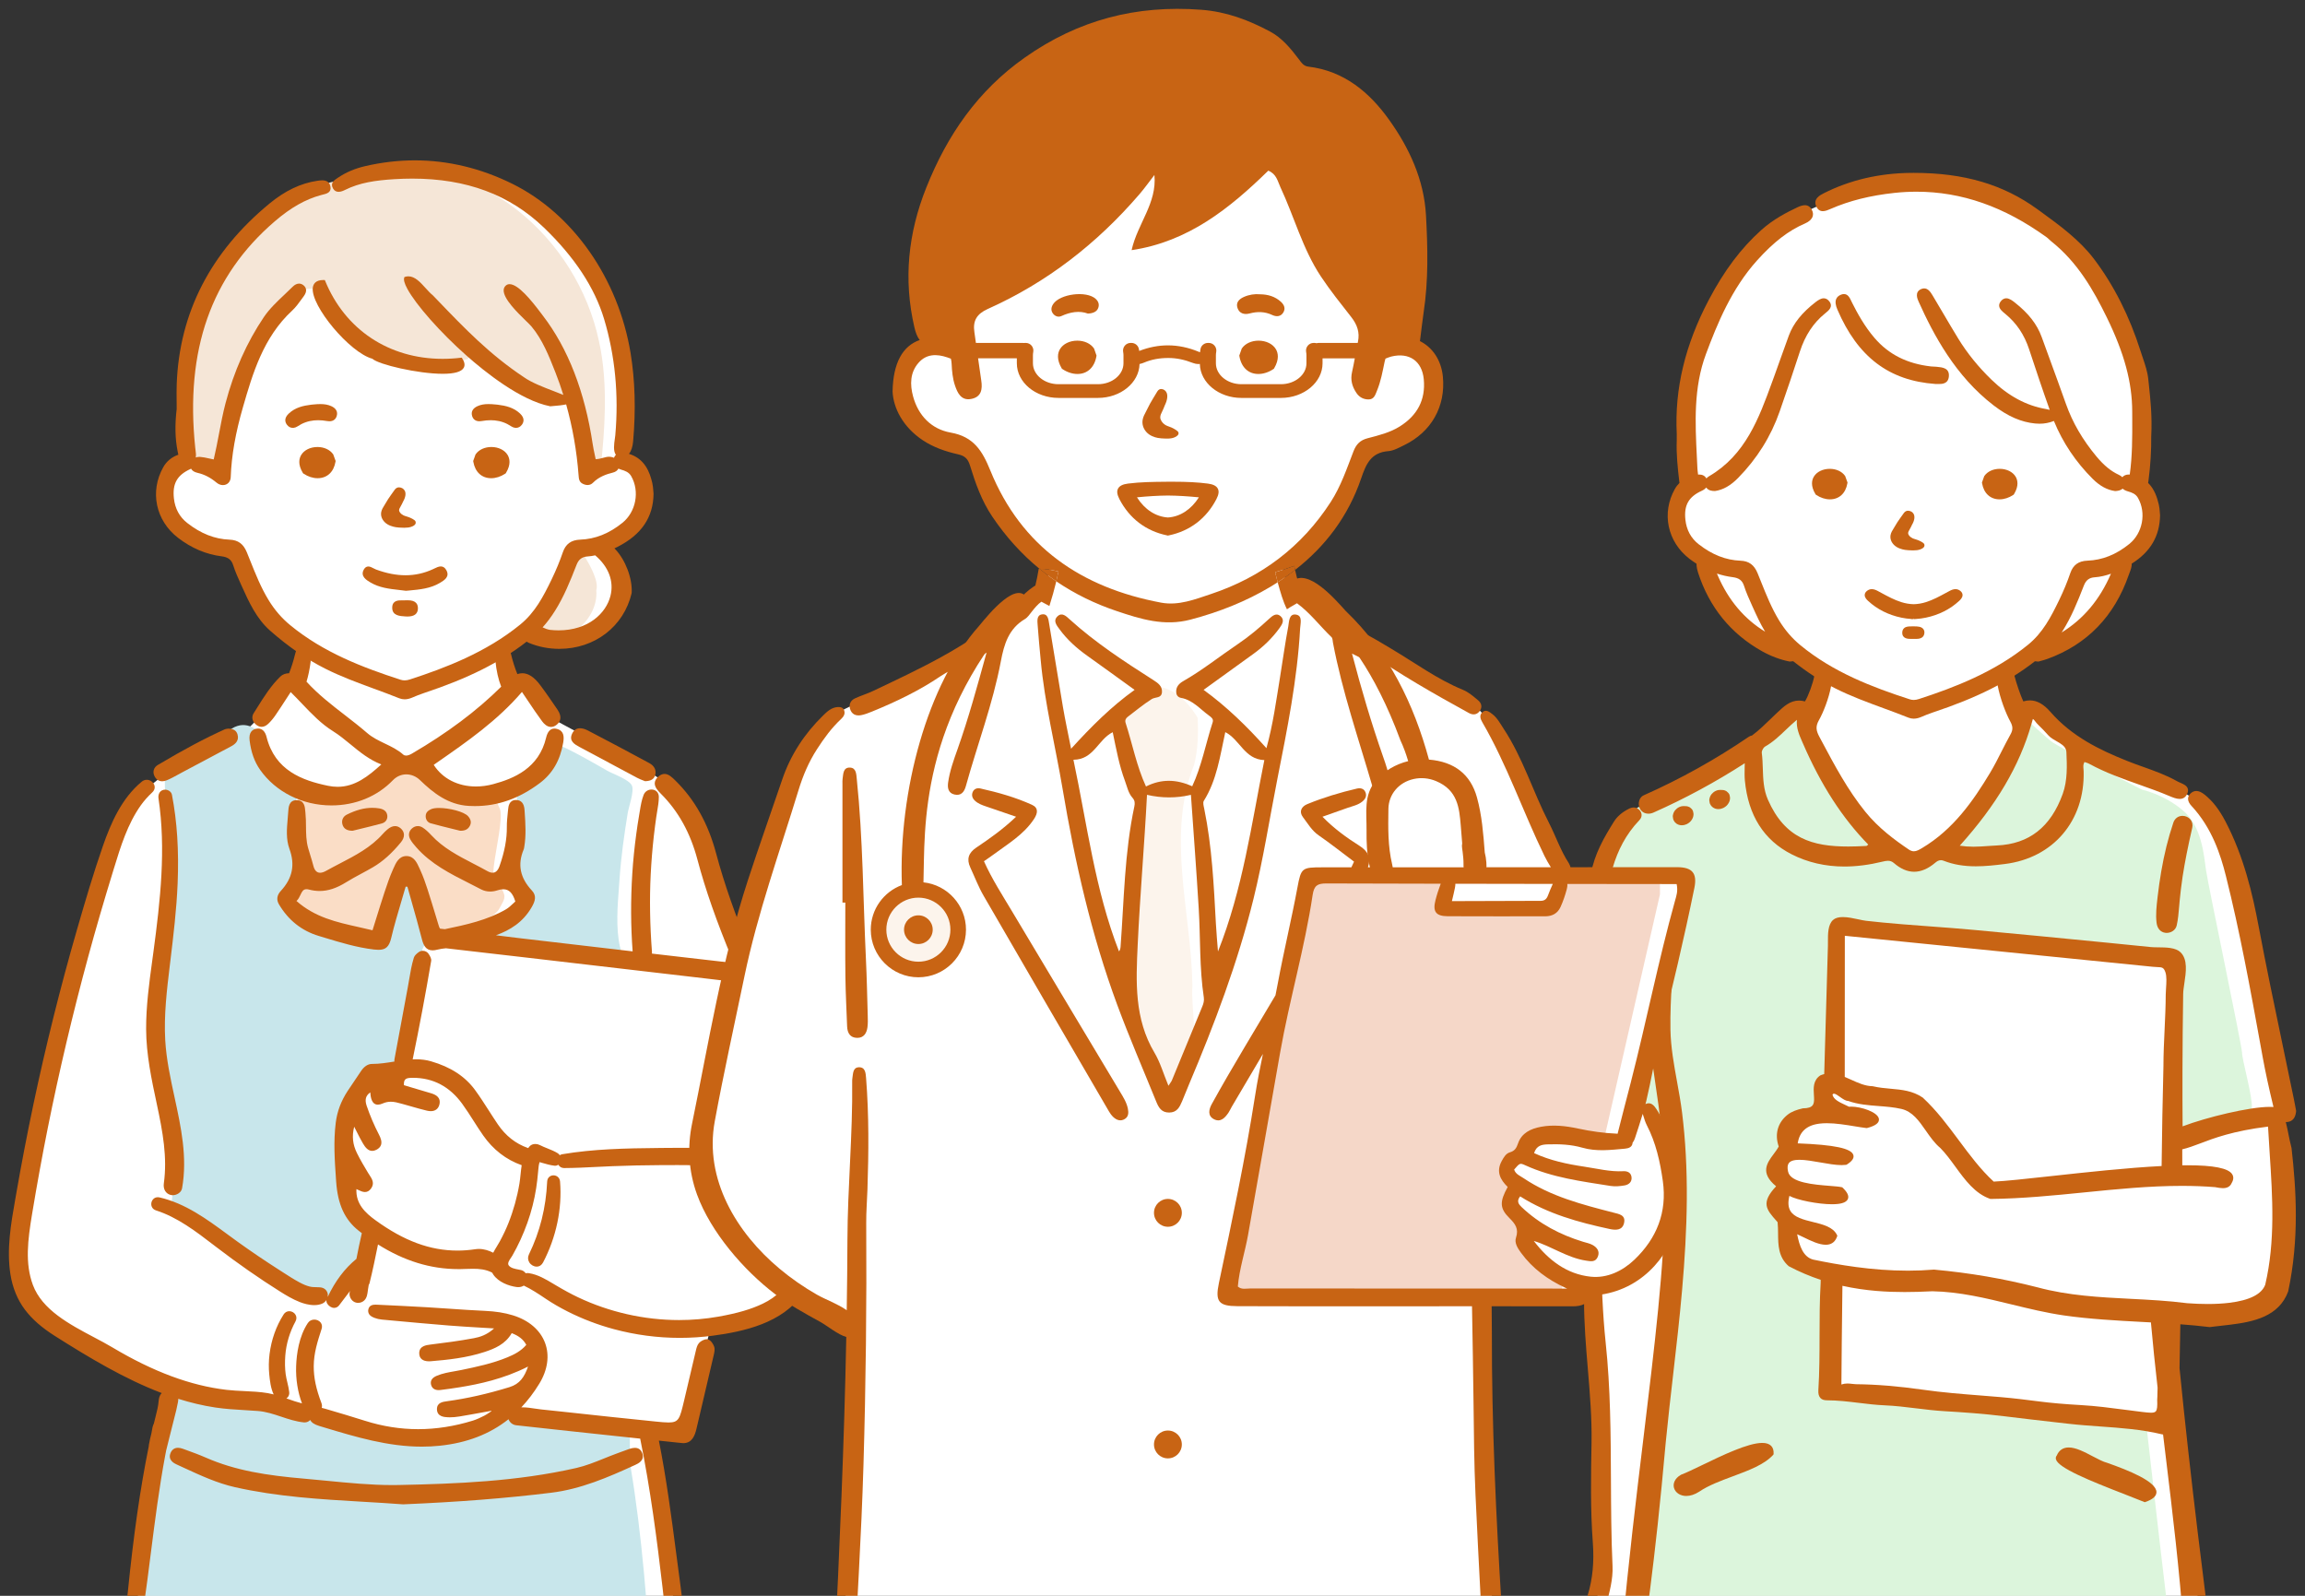 <?xml version="1.0" encoding="UTF-8"?>
<svg xmlns="http://www.w3.org/2000/svg" width="260" height="180" version="1.1" xmlns:xlink="http://www.w3.org/1999/xlink" viewBox="0 0 260 180">
  <rect x="0" y="0" width="260" height="180" fill="#333333" stroke="none"/>
  <defs>
    <clipPath id="clippath">
      <rect width="260" height="180" fill="none"/>
    </clipPath>
  </defs>
  <!-- Generator: Adobe Illustrator 28.7.1, SVG Export Plug-In . SVG Version: 1.2.0 Build 142)  -->
  <g>
    <g id="_レイヤー_1" data-name="レイヤー_1">
      <g clip-path="url(#clippath)">
        <g>
          <g id="_医療事務" data-name="医療事務">
            <path id="_白" data-name="白" d="M91.439,139.097c-.003-.439-.03-.897-.075-1.375-.013-.059-.026-.125-.04-.19-.383-1.857-.756-5.697-2.118-8.592-.848-1.797-1.791-4.391-2.41-6.178-.02-.062-.039-.121-.062-.18-.239-.694-.423-1.247-.524-1.558-.059-.18-.092-.278-.092-.278l.105-.498.098-.455.013-.065.019-.095.108-.507.334-1.565,1.483-6.991s-1.837-.331-3.035-.622c-.033-.007-.062-.017-.092-.023-.072-.02-.144-.036-.21-.052-.426-.114-.717-.216-.717-.285,0-.033-.082-.292-.229-.72-.01-.033-.02-.069-.033-.105-.013-.039-.026-.078-.043-.118-.013-.046-.03-.095-.05-.147-.19-.556-.448-1.303-.743-2.158-1.526-4.375-4.113-11.689-4.234-12.338-.177-.926-.972-3.657-3.219-5.288-.429-.318-.904-.642-1.418-.976-.029-.02-.059-.039-.088-.056-.095-.066-.193-.128-.292-.19-.029-.016-.059-.036-.085-.056-2.665-1.683-6.139-3.503-8.922-4.987-.033-.016-.066-.033-.095-.049-.616-.331-1.198-.642-1.726-.93-.029-.016-.056-.033-.085-.049-.357-.193-.688-.38-.992-.553l-2.776-4.007-.413.137-.19.062-.982.328-.15-.704-.023-.108-.524-2.466-.023-.108-.216-1.018s.075-.046.203-.124c.396-.239,1.297-.789,1.964-1.185.03-.02.059-.036.085-.049.357-.213.635-.373.71-.406.173-.075.265.049.668.288.03.016.059.036.092.052.216.125.511.275.93.442,3.323.511,6.601-.167,8.225-3.16.439-1.454,1.32-2.04.704-3.575-.37-.923-1.221-2.174-1.84-3.019-.02-.026-.039-.052-.059-.079-.38-.517-.658-.864-.658-.864.118-.046.258-.102.413-.167.039-.016.078-.036.121-.052,1.555-.671,4.443-2.194,4.577-4.319.658-3.314-.534-3.89-2.554-4.935.026-.085.049-.177.069-.275.013-.033.02-.069.026-.105.02-.088.039-.183.059-.281.006-.033.013-.066.016-.099.504-2.842.495-9.335-1.097-15.101-2.505-6.277-7.567-13.686-13.526-15.53-2.567-.795-5.265-1.218-7.963-1.28-3.517-.085-7.033.442-10.272,1.555-.039.013-.078.03-.118.039-.082.03-.163.059-.242.089-.029.01-.059.019-.089.032-2.887,1.048-5.54,2.57-7.747,4.548-.675.314-1.28.73-1.824,1.222-1.336,1.205-2.318,2.852-3.13,4.538-.445.92-.838,1.85-1.215,2.724-.265.55-.501,1.103-.707,1.663,0,.003-.003.007-.003.01-.344.93-.609,1.876-.812,2.829-.01.033-.017.069-.027.105-.855,4.079-.592,8.349-.34,12.55,0,.03.003.062.003.095.02.318.039.632.059.95v.026s-.01.004-.013.007c-.092.043-.183.088-.275.137-1.984,1.012-3.241,2.495-2.21,4.751.484,1.188.177,1.358,1.234,2.396.934,1.582,5.599,2.531,6.388,2.672,2.917,6.486,1.503,6.205,7.531,10.762h.003c.049.039.101.075.15.115-.003.321-.013.609-.026.871-.003.039-.007.078-.01.114-.069,1.169-.252,1.758-.563,2.184-.02.03-.039.056-.062.082-.138.17-.295.318-.478.465-.023.023-.049.046-.075.065-.504.413-1.185.897-2.062,2.027-.769.943-1.441,1.873-2.175,2.659-.026.026-.049.049-.072.072-.141.148-.282.289-.429.423-.432.403-.894.747-1.418,1.009-.03.016-.059.029-.092.046-.412.2-.868.347-1.368.435-.35.183-.701.364-1.054.55-.933.488-1.876.989-2.8,1.519-1.002.576-1.981,1.185-2.904,1.853-.252.177-.501.363-.74.553-.026.02-.052.039-.079.062-.163.124-.324.255-.481.386-.026.02-.049.042-.075.062-1.893,1.595-3.451,3.513-4.335,5.982-4.565,14.787-9.718,33.182-10.884,48.554.154,2.96,2.357,5.579,4.934,7.226,3.713,2.109,9.341,5.167,12.315,6.346-.026.098-.052.2-.079.298-.01.033-.017.066-.023.098-.039.131-.072.262-.105.396-.01.033-.016.062-.026.095-.023.089-.046.177-.066.265-.203.796-.393,1.614-.576,2.449-.006.033-.016.062-.02.095-.049.213-.095.429-.141.648-.118.55-.232,1.113-.34,1.68-.016.075-.03.147-.043.223-.013.052-.023.105-.033.157-.075.396-.148.792-.219,1.195-.007.033-.013.069-.017.101-.298,1.644-.567,3.34-.812,5.082-.003.016-.003.033-.007.052-1.044,7.423-1.67,15.661-2.056,23.994,0,.046-.003.092-.007.137-.386,8.337-.53,16.758-.619,24.273h63.249c-.229-18.455-.501-40.297-3.972-55.375-.006-.033-.013-.066-.023-.098-.036-.16-.072-.321-.111-.478.212-.02.511-.049.848-.078.033-.003.065-.007.098-.007,1.051-.085,2.449-.154,3.061.042l2.593-10.599.023-.098.088-.36.023-.098.226-.92c6.264-.74,11.054-2.986,11.267-9.813.006-.252.01-.514,0-.783Z" fill="#fff"/>
            <g id="_塗り" data-name="塗り">
              <g>
                <path d="M74.341,217.762H13.871c.095-7.633.36-16.058.815-24.273.004-.046.007-.092.007-.137.475-8.497,1.149-16.764,2.056-23.994.004-.02.004-.036.007-.052.223-1.771.458-3.481.707-5.111.007-.036.01-.069.017-.101.072-.478.147-.949.222-1.414.039.026.076.052.115.078.006.007.013.01.02.013.282.197.566.386.855.566.003.007.006.007.01.007.026.02.052.036.078.049.003.007.007.01.01.007.177.115.354.223.53.324.03.023.059.039.089.053v.003c2.803,1.66,5.933,2.816,9.256,3.585,9.564,2.23,20.723,1.287,30.192.039,1.015-.033,1.932-.151,2.767-.327,1.853-.383,3.297-1.054,4.502-1.703.18-.095.35-.19.517-.282,1.536-.858,2.681-1.598,3.857-1.486.069.003.141.013.213.026.033.007.062.013.095.02.066.347.128.694.19,1.048.039.223.078.452.118.678.003.033.01.065.016.098,2.512,14.924,2.888,35.025,3.209,52.288Z" fill="#c8e6eb"/>
                <path d="M47.85,103.751c-.509-1.636-1.215-3.193-1.616-4.865-.06-.249-.043-.471.021-.668-1.014-.462-1.157,2.859-2.365,4.395-.19.705-.356,1.418-.484,2.144-.095.54-.688.883-1.188.904-1.107.046-2.182-.036-3.253-.284-1.788-.221-3.609-.608-4.918-1.717-.695-.451-1.275-1.108-1.556-1.839-.188-.487.082-1.034.491-1.329.112-.249.265-.502.45-.761.722-1.011,1.331-1.307,1.016-2.743-.196-.891-.632-1.724-.914-2.589-.583-1.787-.585-3.363.216-5.069.025-.054.056-.096.085-.142-.687-.257-1.348-.617-1.981-1.126-1.7-1.365-2.875-3.516-2.874-5.719-1.409-.999-2.893-.812-4.81,1.812,0,0-5.561,2.801-5.561,2.801-.193,4.86,1.135,9.839.406,14.763-.442,4.61-1.669,9.186-1.736,13.818.832,6.725,3.074,13.454,2.041,20.347,2.515,2.234,5.945,3.689,8.569,5.984,2.625,1.491,6.258,5.771,9.372,4.125,2.612-.313,4.328-3.741,4.469-6.163-.007-1.483-.466-1.478-1.365-2.749-2.293-3.745-2.33-9.304-.253-13.14,1.203-1.655,3.221-2.606,5.055-3.37.462-2.518.945-5.032,1.481-7.537.201-1.478.318-6.537,2.136-7.433-.493-.451-.712-1.138-.934-1.852Z" fill="#c8e6eb"/>
                <path d="M69.705,101.637c.053-.873.125-1.707.175-2.444.169-2.513.524-5.008.927-7.493.113-.698.768-2.467.462-3.107-.324-.674-2.127-1.291-2.783-1.663-.283-.161-5.868-3.433-6.071-2.999-.943,2.008-2.447,3.542-4.263,4.559.06.135.1.288.109.461.086,1.686.151,3.374-.024,5.056-.143,1.377-.795,2.914-.458,4.262.485,1.934,1.859,3.359,0,5.03-.622.56-1.505,1.147-2.47,1.604-1.252.687-2.606,1.194-4.004,1.43,3.015.865,6.407.53,9.539.872,3.145-.567,6.416,1.8,9.599,1.068-.886-1.785-.879-4.345-.739-6.637Z" fill="#c8e6eb"/>
                <path d="M71.043,161.643c-4.567-.083-9.217-1.571-13.663-2.092-6.025,4.828-13.727,1.811-20.445.627-.024-.032-.046-.065-.067-.098-1.691-.537-3.62-.44-5.205-1.27-3.099.942-12.724-5.192-12.385-1.071-.212-.043-.424-.085-.636-.132l-.602,4.655c-2.327,3.167,13.231,5.589,14.489,5.798,6.676,1.025,16.751.66,23.746-.466,3.174-.332,9.331-.781,10.347-1.323,2.106-.995,2.966-1.099,4.433-1.592l-.012-3.036Z" fill="#c8e6eb"/>
              </g>
              <path d="M33.716,89.188s-.516,3.165,0,6.023c.516,2.859.854,3.334.226,4.128-.627.793-1.452,2.482-1.452,2.482,0,0,1.022,1.491,1.792,2.149.769.658,4.292,1.875,5.256,1.98.965.106,2.962,1.079,3.445-.349.483-1.428,2.828-7.769,2.828-7.769l3.077,8.01s2.132.054,3.628-.739c1.495-.793,3.422-1.798,3.858-2.697.435-.899.835-1.111.177-2.222-.658-1.111-1.044-.686-.851-2.458.193-1.773,1.11-5.619.674-6.508-.436-.889-.867-2.458-.867-2.458,0,0-.482,1.111-3.185.952-2.702-.159-2.798.212-4.101-1.269-1.303-1.481-2.275-2.38-2.898-2.327-.623.053-1.299-.211-2.505.952-1.206,1.164-1.544,1.29-3.04,2.1-1.495.809-2.364.862-3.474.651-1.109-.212-2.59-.631-2.59-.631Z" fill="#faddc6"/>
              <g>
                <path d="M59.91,71.103c3.174,2.61,7.676-.954,7.35-4.545.469-1.374-1.914-4.69-2.063-4.998,0,0-.103.015-.26.039-1.138,3.006-2.893,6.781-5.027,9.504Z" fill="#f5e6d7"/>
                <path d="M67.567,38.501c-2.508-11.804-13.589-21.283-25.538-19.221-4.664,1.552-7.517,1.305-11.596,4.458-8.518,7.444-10.407,17.746-9.511,27.884,0,0,.521.72.944.72.462-.009,2.028.875,2.801,1.166,0,0,0-.009.002-.021.499.033,1.036-.423.994-.949-.486-7.624,3.768-14.208,8.317-19.908l1.24-.078s.037.069.1.185c.384-.006.775.151,1.052.542,1.608,2.28,3.22,4.58,5.543,6.233,2.69,2.031,8.517,1.633,10.876.969.733-1.586,5.65,2.816,7.235,3.211,1.485,1.288,4.171.588,4.971,2.572,1.083,1.775.911,4.335,1.22,6.404.431-.309,1.59-.517,1.609-.488.291-3.025.861-8.701-.261-13.68Z" fill="#f5e6d7"/>
              </g>
            </g>
            <g id="_アウトライン" data-name="アウトライン">
              <g>
                <path d="M79.854,151.076c-.04-.01-.083-.015-.129-.015-.311,0-.7.224-.882.431-.21.238-.288.581-.364.912l-.034.144c-.228.947-.449,1.895-.67,2.844-.205.877-.41,1.755-.622,2.642-.479,2.001-.579,2.418-1.745,2.418-.368,0-.843-.044-1.424-.103-3.452-.346-6.838-.712-9.983-1.056-.533-.059-1.067-.114-1.6-.17-.456-.048-.912-.095-1.367-.144-.226-.025-.46-.06-.696-.095-.456-.069-.929-.14-1.387-.14-.052,0-.101.003-.15.005.743-.786,1.421-1.675,2.033-2.677.95-1.555,1.178-3.193.641-4.613-.547-1.445-1.834-2.544-3.625-3.095-.939-.289-1.946-.449-3.168-.503-1.323-.058-2.668-.151-3.969-.241-.84-.058-1.681-.116-2.522-.165-1.918-.113-3.83-.202-5.679-.289-.051-.002-.103-.004-.154-.004-.295,0-.7.054-.807.52-.148.646.465.883.696.972.25.097.537.163.829.19l.868.08c2.185.202,4.444.411,6.668.589,1.17.094,2.342.163,3.584.237.499.03,1.009.06,1.535.092-.825.746-1.61.977-2.275,1.101-1.659.311-3.333.526-4.904.72-.476.059-1.271.157-1.265.982.004.585.396.907,1.102.907.071,0,.142-.003.214-.01,1.862-.153,4.021-.374,6.067-1.049,1.102-.364,2.333-.857,3.051-2.12.822.32,1.32.722,1.643,1.325-.606.706-1.367,1.086-2.101,1.392-1.708.711-3.573,1.099-5.219,1.44-.251.052-.505.097-.759.141-.671.117-1.366.238-2.017.511-.541.227-.757.566-.645,1.01.099.393.401.609.85.609.063,0,.128-.004.194-.012.741-.09,1.49-.197,2.228-.317,2.126-.347,4.903-.925,7.666-2.328-.404,1.165-.923,1.96-2.093,2.32-2.477.761-4.771,1.279-7.029,1.587-.518.07-1.163.158-1.152.914.012.838.849.879,1.206.897.086.004.173.006.261.006.335,0,.69-.031,1.055-.091.894-.147,1.8-.313,2.677-.473l.937-.17.011.041c-.07.046-.14.093-.21.141-.194.132-.394.268-.602.372-.405.204-.839.414-1.285.553-2.067.64-4.143.964-6.17.964-2.005,0-4.021-.318-5.992-.944-1.445-.459-2.847-.874-4.531-1.369-.115-.034-.234-.066-.352-.091.043-.17.037-.349-.03-.528-.618-1.632-.879-2.882-.873-4.182.008-1.478.433-2.791.887-4.195.083-.255.05-.503-.093-.7-.157-.216-.437-.351-.728-.351-.301,0-.567.141-.73.386-1.003,1.512-1.272,3.475-1.321,4.855-.053,1.478.182,2.941.66,4.211-.55-.139-1.089-.326-1.614-.511-.047-.017-.095-.033-.143-.05.05-.035.097-.075.137-.119.142-.158.204-.36.181-.584-.039-.372-.126-.737-.21-1.09-.073-.304-.148-.618-.19-.931-.087-.639-.102-1.351-.044-2.115.099-1.316.497-2.647,1.15-3.849.138-.255.139-.522.002-.752-.144-.243-.42-.399-.703-.399-.261,0-.488.131-.639.368-.845,1.327-1.379,2.833-1.588,4.476-.096.766-.107,1.539-.031,2.296.07.694.158,1.542.497,2.248-.214-.055-.43-.105-.648-.142-.883-.151-1.79-.193-2.668-.234-.662-.031-1.347-.063-2.013-.141-4.058-.478-8.269-2.046-12.874-4.793-.642-.383-1.344-.755-2.088-1.148-2.73-1.445-5.825-3.082-6.868-5.888-.906-2.439-.578-5.064-.092-7.996.554-3.345,1.153-6.628,1.78-9.756,1.281-6.389,2.814-12.882,4.559-19.299.828-3.047,1.734-6.162,2.767-9.522l.137-.445c.749-2.443,1.523-4.97,3.021-7.083.352-.496.788-.99,1.297-1.468.255-.24.335-.549.216-.846-.132-.334-.478-.567-.842-.567-.202,0-.396.072-.561.209-2.291,1.886-3.499,4.717-4.378,7.237-1.067,3.058-1.993,6.213-2.927,9.445-1.871,6.478-3.53,13.13-4.93,19.772-.698,3.312-1.345,6.679-1.923,10.007l-.112.636c-.487,2.775-.991,5.645-.545,8.479.237,1.508.803,2.886,1.635,3.985.819,1.082,1.894,2.024,3.381,2.967,3.822,2.419,7.834,4.837,12.052,6.439-.263.262-.328.61-.35.899-.044.576-.193,1.161-.338,1.726-.055.213-.109.426-.157.637-.012.053-.026.105-.039.158,0,0,0,0,0,0t-.003.007c-.141.272-.197.619-.246.93-.01.06-.022.123-.032.18-.108.429-.211.866-.286,1.303-.011.064-.014.125-.017.186,0,.004-.001.007-.002.011-.963,4.748-1.7,9.891-2.361,16.44-.098.972-.239,1.958-.373,2.911-.249,1.742-.508,3.543-.514,5.334-.036,7.963-.259,16.057-.475,23.886l-.01.389c0,.396,0,.792.003,1.192.003.601.004,1.202.001,1.802-.003.557-.071,1.136-.011,1.69.05.47.272.99.743,1.166.439.164.989-.025,1.175-.471.087-.208.091-.44.094-.666.018-1.478.042-2.956.07-4.434.034-1.815.07-3.63.11-5.445.048-2.155.101-4.31.163-6.465.049-1.788.065-3.602.078-5.36.04-4.577.079-9.312.75-13.955.291-2,.55-4.04.799-6.012.462-3.628.936-7.36,1.624-11.028.036-.197.074-.394.113-.59.006-.02.014-.038.018-.059.112-.479.235-.955.357-1.432.111-.434.223-.869.327-1.305.067-.281.139-.561.212-.841.146-.567.298-1.152.402-1.74.021-.121.042-.258.04-.396,1.37.431,2.762.766,4.175.979,1.118.168,2.25.235,3.346.299.488.029.976.057,1.466.095.909.07,1.783.361,2.628.643.815.272,1.658.553,2.541.641.033.003.066.005.098.005h0c.269,0,.476-.112.628-.275.145.292.476.512,1.013.673l.572.172c3.53,1.063,7.18,2.163,11.005,2.163h0c.674,0,1.349-.034,2.004-.102,3.076-.317,5.65-1.307,7.773-2.991.13.357.464.636.867.68l.766.084c1.802.198,3.603.395,5.405.59,2.597.281,5.197.557,7.816.835,1.159,5.717,1.896,11.43,2.518,16.764.734,6.277,1.061,11.1,1.064,15.641.007,4.764.124,9.607.239,14.292.037,1.597.076,3.194.111,4.792.018.804.045,1.61.05,2.415.004.7.154,1.517.784,1.788.142.061.309.094.503.092.119-.001.244-.021.334-.098.058-.049.096-.117.13-.184.511-1.019.201-2.213.162-3.295-.046-1.303-.08-2.606-.105-3.909-.05-2.559-.068-5.118-.083-7.678-.049-7.966-.105-16.204-1.195-24.275-.144-1.071-.282-2.138-.423-3.206-.556-4.25-1.129-8.63-1.981-12.915l2.425.257c.114.019.224.028.326.028h0c.981,0,1.306-.83,1.495-1.643.298-1.283.6-2.566.902-3.848.342-1.455.685-2.91,1.022-4.365l.012-.052c.073-.312.156-.666.06-.959-.097-.298-.379-.753-.702-.832Z" fill="#c86414"/>
                <path d="M19.227,134.78c.082.023.17.034.261.034h0c.448,0,.963-.294,1.051-.786.621-3.486-.127-6.93-.85-10.26-.455-2.097-.926-4.266-1.05-6.422-.163-2.842.186-5.716.522-8.496l.055-.453c.344-2.854.7-5.805.821-8.754.151-3.706-.059-6.975-.641-9.993-.073-.377-.453-.58-.775-.58-.066,0-.13.008-.191.024-.461.122-.609.567-.552.954.855,5.709.215,11.474-.577,17.369l-.126.926c-.346,2.532-.703,5.15-.692,7.751.011,2.857.616,5.683,1.205,8.441.675,3.153,1.2,6.003.793,8.948-.089.639.204,1.148.746,1.297Z" fill="#c86414"/>
                <path d="M92.182,138.234c-.044-.588-.116-1.203-.214-1.829-.29-1.858-.835-3.68-1.362-5.442-.271-.909-.553-1.849-.795-2.781-.562-2.169-1.402-4.506-2.623-7.293.676-3.206,1.353-6.411,2.024-9.617.149-.714.115-1.174-.113-1.49-.228-.317-.655-.497-1.383-.583-.837-.099-1.675-.194-2.512-.291-.009-.027-.017-.053-.025-.08-.124-.39-.278-.875-.47-1.335-1.762-4.223-3.013-7.797-3.936-11.248-.902-3.369-2.402-6.05-4.586-8.196l-.025-.025c-.347-.341-.74-.728-1.203-.728-.239,0-.468.099-.699.303-.26.23-.397.479-.405.739-.014.45.349.85.69,1.191,1.971,1.968,3.322,4.403,4.128,7.441.897,3.381,2.151,6.964,3.946,11.273.053.127.103.256.152.385-.582-.067-1.163-.135-1.745-.202-1.41-.161-2.82-.323-4.23-.486l-3.013-.349c-.082-.01-.164-.019-.246-.029.007-.058.01-.118.006-.177-.235-3.04-.283-5.99-.143-8.767.071-1.414.188-2.852.347-4.277.089-.795.195-1.578.279-2.17.031-.22.068-.442.106-.664.089-.525.182-1.069.184-1.607.002-.247-.078-.458-.23-.61-.15-.151-.361-.234-.594-.234-.397,0-.746.236-.89.603-.222.566-.324,1.184-.423,1.783-.023.14-.046.28-.07.418-.143.805-.256,1.608-.339,2.218-.205,1.516-.356,3.009-.446,4.437-.191,2.991-.178,5.95.037,8.796-4.216-.489-8.433-.979-12.648-1.476-.923-.109-1.846-.224-2.768-.338,1.582-.579,3.038-1.448,4.037-3.182.403-.7.56-1.286.012-1.871-1.333-1.423-1.636-2.937-.924-4.626.03-.072.043-.147.06-.248.232-1.329.141-2.678.053-3.982l-.015-.224c-.05-.747-.372-1.126-.972-1.126-.773.008-.845.721-.88,1.063l-.032.31c-.058.548-.118,1.115-.112,1.674.014,1.359-.247,2.758-.823,4.403-.175.499-.438.753-.782.753-.175,0-.376-.063-.597-.187-.52-.292-1.06-.572-1.582-.842-1.674-.867-3.405-1.763-4.738-3.208-.365-.396-.666-.661-.977-.86-.169-.108-.356-.165-.541-.165-.237,0-.465.092-.661.266-.355.316-.436.757-.216,1.182.18.348.445.651.704.946,1.641,1.873,3.822,2.973,5.932,4.038.463.233.925.466,1.382.708.301.159.654.243,1.02.243.261,0,.528-.043.773-.125.262-.088.499-.132.707-.132.645,0,1.065.426,1.357,1.38-.092.081-.184.167-.277.255-.239.225-.487.458-.769.623-2.125,1.238-4.539,1.753-6.903,2.245-.176-.02-.351-.038-.528-.057-.086-.09-.135-.238-.191-.432l-.281-.929c-.305-1.006-.62-2.046-.95-3.064-.231-.709-.49-1.465-.824-2.188l-.085-.187c-.289-.642-.615-1.37-1.443-1.392h-.038c-.846,0-1.19.781-1.466,1.408l-.055.124c-.375.841-.679,1.74-.935,2.517-.33,1.003-.641,2.001-.969,3.057-.129.415-.26.836-.395,1.266-.518-.128-1.038-.244-1.555-.359-2.534-.565-4.929-1.099-7.021-2.945.213-.191.336-.452.445-.685.169-.36.302-.644.683-.644.086,0,.185.015.293.043.396.105.795.158,1.184.158.965,0,1.914-.311,2.986-.979.555-.346,1.143-.662,1.711-.968.441-.237.896-.483,1.335-.74,1.105-.65,2.103-1.54,3.141-2.803.475-.578.46-1.172-.04-1.589-.191-.16-.4-.24-.621-.24-.282,0-.577.132-.878.392-.197.169-.363.332-.509.498-1.337,1.512-3.111,2.433-4.825,3.323-.514.267-1.046.543-1.558.831-.257.144-.488.218-.686.218-.371,0-.626-.266-.758-.791-.099-.394-.222-.788-.34-1.169-.087-.279-.174-.559-.252-.841-.223-.799-.231-1.634-.239-2.442-.004-.485-.009-.987-.06-1.479-.006-.062-.011-.126-.017-.191-.044-.538-.105-1.276-.984-1.276-.861.004-.91.796-.943,1.321l-.005.075c-.016.241-.037.484-.058.727-.097,1.121-.197,2.28.197,3.362.66,1.814.351,3.325-.973,4.756-.438.473-.511.993-.21,1.504,1.055,1.789,2.566,2.991,4.493,3.571l.644.195c1.793.544,3.648,1.108,5.579,1.337.195.023.363.034.512.034.829,0,1.206-.352,1.441-1.346.329-1.389.743-2.783,1.143-4.132.163-.548.325-1.097.483-1.647l.199.009c.155.556.312,1.11.469,1.665.396,1.398.806,2.843,1.171,4.273.157.612.421,1.238,1.195,1.238.167,0,.35-.027.56-.083.305-.081.629-.12.948-.152,1.683.198,3.367.392,5.051.585,1.262.145,2.523.29,3.784.436,6.756.785,13.511,1.572,20.267,2.361,1.701.199,3.402.401,5.138.608l1.862.221c.177.021.335.111.444.253.108.141.154.314.129.488-.007.049-.015.096-.025.142-.475,2.238-.95,4.475-1.426,6.712-.601,2.826-1.202,5.652-1.8,8.478-.019.088-.039.178-.06.268-.092.4-.188.815-.131,1.209.051.354.414.864.749.934.03.006.063.009.096.009.317,0,.723-.283.967-.546.178-.192.23-.485.281-.769.012-.067.024-.134.038-.197.285-1.348.567-2.696.851-4.045.023.067.047.135.07.201.895,2.574,1.821,5.236,2.501,7.923.955,3.772,1.844,8.081.302,11.488-.661,1.46-1.784,2.579-3.338,3.324-1.325.636-2.876,1.089-5.03,1.47-1.438.254-2.924.383-4.416.383-1.97,0-3.947-.223-5.876-.662-1.919-.436-3.772-1.076-5.509-1.899-.782-.371-1.611-.82-2.608-1.414l-.196-.117c-.855-.512-1.739-1.041-2.757-1.198-.057-.009-.113-.013-.168-.013-.068,0-.132.008-.193.022-.133-.182-.314-.31-.523-.358-.087-.02-.182-.038-.281-.057-.413-.079-.88-.167-1.106-.466-.179-.237.065-.595.261-.882.055-.081.107-.157.145-.223.661-1.152,1.234-2.402,1.701-3.716.452-1.268.784-2.578.988-3.894.089-.571.16-1.18.23-1.976l.005-.06c.026-.29.054-.616.148-.902.09.026.18.052.269.078.447.13.91.265,1.394.325.032.004.063.006.092.006.135,0,.257-.042.359-.115.129.216.349.376.65.376,1.207-.006,2.432-.067,3.617-.127.611-.031,1.222-.061,1.832-.085,1.855-.072,3.579-.11,5.271-.117l.661-.003c.453-.003.908-.005,1.363-.005,2.543,0,5.487.067,8.236.859.099.029.197.043.292.043h0c.527,0,.865-.441.927-.877.055-.39-.092-.908-.689-1.08-2.716-.784-5.583-.892-8.277-.892-.64,0-1.277.006-1.91.013l-.513.005c-3.953.037-7.51.115-11.011.705-.114.019-.209.06-.288.114-.054-.086-.124-.163-.217-.221-.374-.232-.782-.395-1.175-.552-.286-.114-.583-.233-.86-.376-.15-.077-.328-.12-.502-.12-.269,0-.502.098-.656.277-.053.061-.102.123-.149.187-.018-.006-.035-.013-.053-.02-1.36-.479-2.49-1.369-3.36-2.645-.353-.518-.698-1.056-1.031-1.576-.491-.766-.998-1.557-1.544-2.304-1.126-1.542-2.754-2.603-4.974-3.246-.53-.153-1.089-.227-1.71-.227-.119,0-.238.008-.357.013.761-3.686,1.462-7.419,2.086-11.097.044-.258-.111-.537-.284-.799-.146-.221-.392-.353-.659-.353-.169,0-.33.053-.465.153-.237.174-.467.371-.547.629-.249.801-.392,1.646-.529,2.463-.05.296-.1.592-.155.886-.354,1.902-.706,3.804-1.076,5.804l-.427,2.307c-.015.084-.013.167-.002.249-.017.003-.035.006-.052.008-.8.128-1.627.261-2.442.261h-.039c-.46,0-.907.297-1.256.838-.249.384-.507.762-.766,1.14-.249.363-.497.726-.736,1.094-.736,1.13-1.17,2.296-1.329,3.564-.265,2.117-.118,4.255.025,6.323l.021.301c.178,2.594.966,4.31,2.555,5.566.114.09.228.174.342.262-.222.961-.426,1.929-.61,2.9-1.326,1.09-2.389,2.498-3.237,4.288.019-.107.021-.219.003-.331-.057-.337-.322-.711-.894-.748-.126-.008-.248-.011-.37-.013-.27-.005-.524-.01-.788-.077-.35-.089-.695-.231-1.121-.458-.642-.343-1.268-.747-1.873-1.138l-.472-.304c-1.552-.991-3.104-2.042-4.613-3.125-.396-.284-.79-.574-1.185-.865-2.332-1.715-4.744-3.488-7.655-4.16-.066-.015-.132-.023-.196-.023-.433,0-.683.338-.732.652-.049.316.093.696.524.834,2.426.778,4.513,2.379,6.531,3.927l.224.172c2.44,1.869,4.888,3.577,7.277,5.076.639.401,1.389.855,2.208,1.172.398.155,1.001.339,1.613.339h0c.33,0,.627-.055.882-.162.212-.089.379-.237.493-.414-.045.306.175.595.45.764.134.083.274.125.415.125.221,0,.422-.104.566-.292.301-.391.599-.785.897-1.179.113-.149.227-.3.341-.45-.068.163-.086.349-.047.542.058.291.237.547.476.685.145.083.311.127.481.127.256,0,.507-.101.689-.278.294-.285.349-.701.396-1.069.01-.078.02-.156.033-.23l.074-.457c.047-.07.075-.129.09-.19.353-1.412.648-2.851.954-4.366,2.961,1.867,5.946,2.781,9.065,2.781.092,0,.184,0,.277-.002.194-.004.387-.01.579-.017.267-.009.531-.018.792-.018.696,0,1.435.058,2.161.433.04.077.084.153.135.227.585.849,1.735,1.278,2.615,1.397.066.009.132.013.197.013h0c.243,0,.454-.062.623-.173,0,0,.002.001.002.001.862.403,1.666.942,2.443,1.464l.052.035c.746.501,1.549.967,2.455,1.425,1.644.831,3.395,1.499,5.205,1.986,2.429.654,4.936.985,7.45.985h0c1.238,0,2.484-.082,3.701-.243,3.528-.469,7.869-1.429,10.139-4.717,1.335-1.933,1.89-4.525,1.652-7.704ZM40.201,134.126c.069.03.139.063.208.095.248.117.504.237.76.237.267,0,.491-.13.685-.396.432-.594.106-1.089-.182-1.527-.053-.08-.105-.16-.154-.24-.433-.721-.88-1.466-1.255-2.23-.482-.98-.58-1.907-.311-2.973.097.19.188.37.274.541.254.503.473.937.721,1.355.243.41.557.829,1.041.829.147,0,.303-.041.463-.122.277-.14.456-.328.531-.558.123-.383-.061-.819-.235-1.156-.548-1.058-1.015-2.151-1.387-3.249-.233-.685-.113-1.146.406-1.512.032.517.15,1.384.855,1.384.158,0,.34-.045.54-.133.303-.134.604-.199.919-.199.407,0,.795.107,1.205.221l.151.041c.318.087.635.177.952.268.576.165,1.17.335,1.762.477.153.037.3.056.437.056.507,0,.852-.259.972-.728.22-.855-.461-1.156-.992-1.307-.708-.202-1.413-.415-2.128-.631l-.874-.263c-.02-.301.024-.508.135-.632.14-.158.401-.187.662-.194.078-.002.155-.004.232-.004,2.262,0,4.125.983,5.536,2.921.457.628.884,1.296,1.296,1.943.344.539.699,1.096,1.072,1.628,1.125,1.609,2.584,2.739,4.335,3.359.004.002.008.003.012.004-.054.338-.089.68-.124,1.019-.036.351-.073.713-.131,1.06-.255,1.527-.673,3.027-1.242,4.458-.268.674-.588,1.35-.977,2.068-.099.183-.21.366-.323.549-.143.234-.289.472-.413.719-.494-.246-1.033-.426-1.61-.426-.144,0-.29.011-.434.033-.663.101-1.329.152-1.983.152-3.098,0-6.042-1.089-9.263-3.428-1.163-.845-2.223-1.855-2.143-3.51Z" fill="#c86414"/>
                <path d="M62.431,132.575c-.327,0-.689.219-.711.7-.138,2.965-.809,5.651-2.054,8.213-.149.306-.134.629.04.908.181.289.505.475.826.475.309,0,.565-.166.724-.467,1.488-2.828,2.168-6.071,1.917-9.132-.039-.479-.412-.697-.742-.697Z" fill="#c86414"/>
                <path d="M71.615,163.313c-.174,0-.373.037-.606.114-.335.11-.67.236-.993.358-.16.06-.321.121-.482.179-.476.174-.956.367-1.42.554-1.007.406-2.048.825-3.108,1.066-6.692,1.525-13.543,1.784-19.986,1.919-.249.005-.497.008-.746.008-2.447,0-4.943-.243-7.357-.479-.862-.084-1.724-.168-2.585-.242-4.25-.364-7.767-.907-11.124-2.38-.718-.315-1.468-.588-2.192-.851l-.402-.146c-.194-.071-.375-.107-.539-.107-.378,0-.663.191-.823.552-.377.85.439,1.222.707,1.344.281.128.562.257.843.387,1.816.838,3.695,1.705,5.686,2.156,4.805,1.086,9.7,1.372,14.433,1.647,1.498.088,3.048.178,4.541.292h.006s.006,0,.006,0c6.255-.264,11.558-.68,16.69-1.308,3.342-.409,6.398-1.72,9.496-3.143.324-.149,1.084-.498.788-1.314-.147-.403-.426-.607-.833-.607Z" fill="#c86414"/>
                <path d="M65.39,84.269l.158.085c2.106,1.131,4.212,2.261,6.324,3.383.231.123.474.217.669.292.075.029.142.055.199.079l.02.008h.021c.665-.018,1.026-.253,1.136-.74.121-.537-.119-.998-.675-1.297-2.259-1.216-4.594-2.474-6.917-3.675-.333-.172-.633-.259-.893-.259-.412,0-.717.212-.907.63-.376.827.312,1.197.866,1.495Z" fill="#c86414"/>
                <path d="M18.298,88.125c.163,0,.335-.037.511-.11.439-.181.862-.413,1.271-.639.149-.082.299-.165.449-.244l2.107-1.122c1.14-.608,2.281-1.216,3.422-1.82.42-.222.953-.604.732-1.356-.126-.43-.47-.649-1.054-.649h-.007c-.035.007-.071.012-.107.017-.09.012-.182.025-.268.064-2.265,1.024-4.594,2.263-7.551,4.018-.476.282-.622.801-.363,1.292.19.359.486.549.857.549Z" fill="#c86414"/>
                <path d="M29.33,86.821c1.776,2.522,4.789,4.028,8.058,4.028,2.699,0,5.161-1.01,6.933-2.845.408-.423.944-.656,1.509-.656s1.116.23,1.549.65c1.481,1.433,3.172,2.777,5.502,2.907.224.013.447.019.668.019h0c2.608,0,5.005-.845,7.326-2.583,1.45-1.086,2.318-2.584,2.654-4.579.107-.638.109-1.32-.692-1.539-.103-.029-.203-.043-.295-.043-.463,0-.779.344-.94,1.023-.814,3.445-3.616,4.613-5.966,5.245-.653.176-1.308.265-1.947.265-2.042,0-3.773-.888-4.767-2.441l.491-.342c3.292-2.287,6.695-4.651,9.463-7.881.227.335.444.66.657.976.55.821,1.069,1.596,1.621,2.341.213.288.56.631,1.002.631.218,0,.434-.085.641-.251.367-.295.68-.83.088-1.698l-.06-.089c-.606-.887-1.231-1.805-1.887-2.679-.677-.903-1.339-1.342-2.024-1.342-.183,0-.369.035-.556.098-.292-.723-.531-1.47-.718-2.267-.092-.391-.272-.91-.769-.91-.068,0-.142.01-.219.03-.685.176-.723.841-.767,1.606l-.003.053c.112,1.12.327,2.081.652,2.91-2.759,2.732-6.058,5.204-10.064,7.544-.252.148-.483.226-.665.226-.129,0-.234-.037-.32-.113-.617-.549-1.353-.901-2.065-1.242-.691-.331-1.405-.673-2.006-1.193-.818-.71-1.689-1.383-2.531-2.034-1.483-1.146-3.013-2.331-4.308-3.753.203-.666.358-1.411.467-2.262l-.008-.156c-.039-.772-.073-1.44-.822-1.593-.061-.013-.119-.019-.175-.019-.489,0-.652.503-.765.974-.176.73-.401,1.434-.664,2.101-.39.008-.736.135-.973.364-1.068,1.03-1.862,2.297-2.63,3.524-.131.209-.262.418-.394.625-.291.458-.145,1.003.364,1.356.171.118.35.178.531.178.258,0,.514-.117.759-.349.285-.269.565-.604.832-.996.415-.608.812-1.22,1.232-1.868.15-.232.303-.467.459-.707.436.427.856.869,1.263,1.296,1.119,1.174,2.176,2.283,3.52,3.121.695.433,1.343.967,1.97,1.483,1.033.85,2.099,1.728,3.47,2.262-1.475,1.342-2.972,2.522-4.923,2.523h0c-.356,0-.726-.039-1.101-.117-2.894-.6-5.98-1.725-6.924-5.52-.15-.603-.486-.934-.947-.934-.076,0-.155.009-.236.026-.393.085-.838.381-.725,1.313.161,1.326.546,2.407,1.177,3.303Z" fill="#c86414"/>
                <path d="M42.768,91.183c-.256-.041-.517-.063-.777-.063-.901,0-1.84.25-2.869.765-.427.214-.618.632-.499,1.091.127.49.5.729,1.139.731h.012s.603-.148.905-.221c.788-.191,1.604-.389,2.412-.613.418-.116.656-.484.592-.915-.063-.426-.371-.687-.916-.775Z" fill="#c86414"/>
                <path d="M49.52,91.136c-.4,0-.707.048-.91.144-.273.128-.587.331-.594.77-.006.397.215.717.562.813.813.225,1.635.427,2.429.623.296.073.588.145.897.22h.062c.515,0,.846-.181,1.042-.571.178-.354.111-.702-.203-1.062-.461-.528-2.144-.937-3.284-.937Z" fill="#c86414"/>
              </g>
              <g>
                <path d="M45.467,56.578c.278-.478.347-.924.19-1.224-.121-.23-.361-.373-.644-.382-.303,0-.437.19-.534.329l-.382.535c-.107.15-.214.301-.314.455-.081.125-.156.252-.239.395-.06.103-.121.207-.201.333-.14.222-.285.453-.341.733-.081.408.067.831.406,1.16.361.352.879.497,1.249.556.239.038.481.046.716.054l.074.003c.061.002.123.003.184.003.296,0,.529-.031.733-.097.552-.18.56-.447.514-.596-.051-.132-.189-.217-.338-.299l-.03-.017c-.139-.078-.286-.139-.399-.183-.089-.034-.18-.062-.272-.09-.112-.033-.218-.065-.313-.11-.163-.077-.301-.187-.398-.316-.069-.091-.106-.177-.11-.254-.006-.138.089-.301.173-.444.1-.171.195-.357.276-.543Z" fill="#c86414"/>
                <path d="M55.424,50.42c-.741,0-1.397.3-1.757.803l-.035.056-.257.719.017.096c.2,1.156.953,1.847,2.015,1.847.524,0,1.08-.179,1.566-.503l.072-.048.044-.074c.562-.941.404-1.602.172-1.993-.332-.557-1.036-.903-1.837-.903Z" fill="#c86414"/>
                <path d="M37.566,51.224c-.359-.503-1.016-.803-1.756-.803-.802,0-1.506.346-1.838.903-.232.39-.39,1.051.172,1.992l.044.074.072.048c.485.324,1.042.503,1.566.503,1.062,0,1.815-.69,2.015-1.847l.017-.096-.269-.743-.023-.032Z" fill="#c86414"/>
                <path d="M37.362,45.809c-.358-.16-.736-.23-1.224-.23-.229,0-.494.015-.834.049l-.224.023c-.869.108-1.775.304-2.508.998-.555.525-.418.975-.205,1.26.172.232.402.354.665.354.027,0,.055-.001.083-.004.155-.016.311-.074.454-.17.57-.383,1.179-.602,1.861-.669.15-.015.303-.022.456-.022.323,0,.658.031,1.023.096.087.015.171.023.25.023.039,0,.077-.002.113-.006.354-.035.598-.233.706-.574.152-.483-.066-.883-.614-1.128Z" fill="#c86414"/>
                <path d="M58.121,48.259c.028.003.055.004.082.004.263,0,.493-.122.665-.354.212-.285.349-.735-.205-1.26-.732-.694-1.638-.89-2.509-.998l-.224-.023c-.34-.034-.605-.049-.834-.049-.489,0-.867.071-1.224.23-.548.245-.766.645-.614,1.128.108.341.352.54.706.575.036.004.074.006.112.006.08,0,.164-.008.25-.024.365-.064.7-.095,1.023-.095.153,0,.307.008.456.022.682.067,1.291.286,1.861.669.143.096.3.154.455.17Z" fill="#c86414"/>
                <path d="M50.342,64.306c-.157-.279-.36-.415-.62-.415-.243,0-.492.121-.732.238l-.149.071c-.982.456-2.023.687-3.095.687-1.052,0-2.141-.212-3.33-.647-.091-.033-.187-.084-.288-.137-.191-.1-.389-.205-.586-.205-.208,0-.38.118-.509.353-.416.752.31,1.185.744,1.443,1.009.602,2.141.729,3.234.852.259.03.517.058.773.093h.011s.374-.033.374-.033c1.175-.109,2.39-.221,3.459-.862.481-.288,1.14-.684.715-1.437Z" fill="#c86414"/>
                <path d="M45.748,67.713c-.056.003-.115.004-.174.004h-.244c-.399-.001-1.067-.001-1.088.798-.024.932.846.981,1.509,1.019.072.004.143.007.215.007.751,0,1.145-.291,1.174-.865.014-.286-.056-.513-.209-.674-.191-.2-.497-.294-.965-.294-.073,0-.146.002-.218.005Z" fill="#c86414"/>
                <path d="M73.719,55.692c-.011-.1-.018-.208-.027-.322-.02-.269-.042-.573-.11-.868-.291-1.267-.858-2.765-2.638-3.31.254-.301.416-.774.472-1.411.312-3.539.216-6.882-.284-9.936-1.378-8.412-6.498-15.74-13.362-19.123-3.546-1.748-7.239-2.634-10.979-2.634-1.841,0-3.717.217-5.575.645-1.149.264-2.142.68-3.034,1.272l-.069.045c-.406.267-.912.599-.54,1.226.142.24.351.362.619.362.265,0,.541-.122.725-.214,1.655-.821,3.415-1.079,5.548-1.212.688-.043,1.371-.065,2.029-.065,6.127,0,10.99,1.81,14.866,5.535,3.437,3.302,5.718,6.766,6.778,10.295,1.242,4.133,1.668,8.546,1.266,13.117-.01.111-.03.247-.051.397-.086.589-.199,1.388.118,1.807-.091.09-.163.203-.216.339-.097-.04-.203-.076-.332-.099-.072-.013-.143-.019-.212-.019-.229,0-.451.061-.692.126-.251.069-.51.14-.808.147h-.021s-.004-.02-.004-.02c-.039-.193-.078-.377-.117-.563-.077-.357-.156-.727-.21-1.091-.889-5.938-2.786-10.828-5.639-14.534l-.178-.237c-1.153-1.534-2.6-3.294-3.568-3.294-.158,0-.297.051-.413.153-.159.138-.243.317-.248.53-.027.983,1.56,2.528,2.516,3.458.283.276.507.493.623.633,1.245,1.49,1.97,3.332,2.672,5.113l.043.109c.322.816.612,1.65.877,2.496-.294-.124-.655-.264-1.087-.429-1.118-.427-2.509-.958-3.38-1.581-3.861-2.569-6.68-5.505-9.665-8.613l-.59-.612c-.272-.216-.537-.509-.818-.818-.589-.65-1.198-1.323-1.94-1.323-.132,0-.266.022-.397.065l-.043.014-.017.042c-.103.256.009.68.343,1.295.99,1.824,3.722,4.909,6.644,7.502,2.098,1.862,6.116,5.083,9.459,5.739l.013.003h.013c.856-.061,1.418-.132,1.783-.213.719,2.552,1.192,5.223,1.401,7.987.03.404.057.753.458.96.19.097.377.147.556.147.237,0,.442-.087.61-.257.677-.685,1.522-.966,2.261-1.15.288-.072.498-.23.61-.443.094.044.196.084.312.117.429.122.87.278,1.129.733.978,1.715.543,4.026-.991,5.263-1.506,1.214-3.065,1.835-4.766,1.898-1.016.038-1.636.489-1.954,1.421-.337.99-.761,2.017-1.26,3.052-.962,1.993-1.892,3.753-3.546,5.103-3.856,3.147-8.457,4.898-12.449,6.195-.215.07-.409.104-.592.104-.155,0-.303-.024-.453-.072-4.261-1.378-8.72-3.079-12.463-6.166-.952-.785-1.744-1.703-2.42-2.807-.858-1.4-1.471-2.934-2.064-4.417-.131-.328-.263-.656-.396-.983-.389-.95-.989-1.39-1.948-1.427-1.679-.065-3.241-.68-4.776-1.882-.872-.682-1.378-1.616-1.504-2.776-.182-1.666.362-2.627,1.874-3.316.022-.01.042-.021.062-.031.12.222.359.383.715.464.779.178,1.464.53,2.156,1.106.219.183.469.28.721.28.498,0,.859-.363.879-.882.091-2.46.536-4.996,1.401-7.98,1.06-3.659,2.262-7.806,5.528-10.819.401-.37.734-.83,1.055-1.275.085-.117.169-.234.255-.349.453-.61.244-.999-.011-1.218-.16-.137-.333-.206-.516-.206-.239,0-.492.122-.714.344-.303.304-.618.601-.935.9-.834.787-1.696,1.601-2.33,2.542-1.92,2.847-3.373,6.113-4.318,9.708-.297,1.133-.509,2.246-.736,3.446-.178.937-.362,1.905-.591,2.871l-.006.024-.024-.005c-.181-.035-.35-.073-.519-.111-.346-.077-.644-.144-.952-.167-.042-.003-.083-.005-.123-.005-.151,0-.287.024-.409.066.054-.258.015-.556-.023-.838-.012-.089-.024-.178-.033-.266-1.149-11.014,1.789-19.369,8.982-25.541,1.796-1.541,3.454-2.48,5.219-2.956.056-.015.116-.029.175-.044.424-.102,1.005-.241.875-.911-.091-.474-.397-.705-.934-.705-.185,0-.377.026-.558.053-1.861.275-3.623,1.115-5.387,2.568-6.639,5.467-10.159,12.312-10.461,20.345-.024.643-.017,1.296-.011,1.928.003.297.006.594.007.88-.212,1.828-.18,3.335.098,4.744l.018.093c.021.109.043.222.07.336-.753.271-1.323.74-1.698,1.407-1.545,2.744-.863,6.018,1.657,7.963,1.515,1.169,3.174,1.874,4.932,2.095.722.091,1.097.377,1.292.99.234.734.557,1.452.87,2.146l.081.178c.821,1.824,1.67,3.71,3.234,5.083,2.06,1.808,4.083,3.203,6.185,4.264,1.783.9,3.68,1.597,5.516,2.27.942.346,1.916.703,2.862,1.084.187.075.387.113.593.113h0c.265,0,.547-.063.838-.187.403-.172.881-.369,1.365-.529,4.938-1.636,8.552-3.442,11.565-5.791.085.058.175.111.273.151,1.083.441,2.226.664,3.399.664,4.007,0,7.289-2.521,8.171-6.29l.003-.035c.085-1.628-.697-3.698-1.859-4.921-.029-.031-.059-.057-.089-.086.127-.061.25-.123.371-.184,2.685-1.368,4.008-3.32,4.044-5.982ZM68.854,67.232c-.487,1.927-2.483,3.87-5.845,3.87-.325,0-.658-.02-.982-.056-.304-.053-.571-.161-.823-.282.497-.546.958-1.161,1.407-1.877,1.001-1.597,1.688-3.287,2.422-5.173.241-.621.61-.903,1.235-.946.297-.02.587-.065.869-.126,1.505,1.276,2.142,2.916,1.718,4.591Z" fill="#c86414"/>
                <path d="M52.317,41.471c.154-.288.087-.652-.2-1.08l-.034-.05-.059.007c-.703.086-1.408.128-2.094.128-6.06,0-11.019-3.3-13.267-8.829l-.024-.059s-.129-.004-.161-.004c-.898,0-1.145.471-1.195.867-.256,2.049,4.187,7.341,6.717,8.013.692.656,5.171,1.7,7.938,1.7,1.333,0,2.134-.233,2.379-.694Z" fill="#c86414"/>
              </g>
            </g>
          </g>
          <g id="_看護師" data-name="看護師">
            <path id="_白-2" data-name="白" d="M256.639,126.887c-.082-.632-.134-1.005-.134-1.005.411-.116.927-.254,1.339-.37-1.993-10.295-3.182-17.632-6.297-28.509-2.38-5.863-3.424-7.111-8.238-9.053-5.455-2.149-9.618-3.308-13.133-7.509-1.766-1.903-1.733.478-3.38-1.293-.174-.844-.718-2.83-.897-3.664,0,0,.285-.167.698-.412,1.853-1.163,3.817-2.497,6.093-2.675,1.693-.804,6.447-4.179,6.869-8.392.152-.548.347-.999.783-1.339h.004c2.493-1.324,3.305-4.956,2.052-7.443-1.044-.444-1.019-.772-.632-1.743-.051-.421.004-.957.047-2.349.366-3.786-.25-8.47-1.516-12.12-1.345-4.451-4.28-8.057-6.959-11.758-1.911-1.86-4.524-3.03-6.881-4.183-9.068-5.106-19.806-1.508-27.85,3.604-3.881,3.616-6.201,8.638-7.908,13.362-1.286,4.007-1.345,9.733-.453,13.457.301.523-.301,1.199-.658,1.621-.585,1.286-2.001,3.021-.753,4.64.903,1.631,1.289,2.243,2.659,2.947.841.905.65,2.46,1.395,3.651.792,1.342,1.689,2.685,2.839,4.26.816,1.27,4.725,2.227,6.143,2.649.966.489,2.876,2.446,3.916,2.803-.358,1.172-.777,4.548-2.41,4.096-2.651-.048-1.869,1.571-4.532,3.196-2.668,1.467-4.998,2.722-7.649,4.486-2.956,2.013-4.612,2.352-6.892,4.168-4.623,4.054-4.308,11.866-5.353,17.943-.76,5.622-1.598,12.905-2.331,17.763.399.124.893.271,1.293.396.276-.028.805-.083,1.077-.108.044,12.047,1.885,35.912,1.686,48.708,0,2.082-.429,2.839-.825,4.669-.685,2.634-3.104,10.569-1.221,13.362,2.901,4.777,5.763,6.996,11.208,6.755l1.519,16.268h50.326c.011-.122,1.675-19.422,1.686-19.525.004-.064.094-1.081.098-1.162,1.409-.476,5.086-1.729,5.458-2.227,1.696-.603-2.426-22.406-2.191-23.133-.041-.033-1.861-11.354-2.082-14.151-.095-1.769-.131-7.182-.144-9.554,3.979.076,8.753,1.19,11.601-1.653,3.107-3.529.914-14.949.53-19.469Z" fill="#fff"/>
            <g id="_塗り-2" data-name="塗り">
              <path d="M252.903,118.778c0-.742-3.8-18.815-4.058-20.566-.258-1.752-.461-4.995-2.641-6.82-2.181-1.825-4.574-2.317-4.574-2.317,0,0-9.405-4.778-10.242-5.439-.517-.408-1.938-1.704-2.997-2.641-.766,2.804-2.621,5.615-4.17,7.846-1.226,1.765-2.698,3.433-4.16,5.006-.989,1.063-1.954,2.447-3.305,3.064-.303.138-.595.147-.858.076-.057.033-.112.062-.164.081-.013.005-.028.008-.042.013-.519-.258-1.023-.549-1.498-.881-1.122-.786-2.092-1.812-3.06-2.774-1.838-1.829-3.641-3.787-4.583-6.245-.1-.259-.3-.397-.515-.436-.025-.052-.052-.103-.077-.155-.618-1.314-1.132-2.681-1.537-4.075-.197-.679-.284-1.559-.761-2.109-.356-.41-.901-.558-1.375-.394-.276-.101-.685-.093-1.159.429-.874.96-1.715,1.761-3.392,3.121-1.677,1.361-2.245,1.859-4.124,2.959-1.879,1.1-6.168,3.242-7.646,4.073-1.479.831-.743-.32-2.578,2.058-1.835,2.378-2.323,2.628-2.975,5.979-.652,3.351-1.177,8.428-1.569,11.309-.394,2.881-1.967,17.937-1.967,17.937l4.02.266,7.428,1.464s.445,6.631.419,9.284c-.026,2.653-1.424,13.492-1.424,13.492,0,0-1.354,15.367-1.879,18.523-.524,3.156-.874,13.537-1.573,16.419-.699,2.881-1.835,5.945-1.529,6.677.306.732.699.96,2.141,1.921,1.442.96,8.914,2.836,10.924,3.293,2.01.457,7.647,1.326,9.744,1.28,1.345-.029,4.56-.038,7.235-.029-.01.255.122.502.43.559,1.201.221,2.473.082,3.686.046,1.242-.037,2.485-.083,3.726-.146.776-.039,1.559-.07,2.341-.124.407.078.822.123,1.251.11,1.012-.029,2.011-.269,3.015-.378,1.086-.118,2.177-.183,3.266-.273,4.086-.339,8.111-1.184,11.965-2.589,1.079-.393,2.143-.838,3.184-1.322.519-.242,1.03-.499,1.146-1.113.098-.517-.201-1.143-.457-1.61l-2.337-19.793s-.969-8.477-1.575-13.847c-.024-.004-.049-.007-.073-.011-2.533-.38-5.104-.345-7.66-.635-.238-.027-.475-.06-.711-.092-1.901-.042-3.799-.064-5.702-.225-2.618-.221-5.218-.65-7.836-.854-2.527-.197-5.039-.067-7.538-.574-.061-.013-.113-.033-.168-.052-1.395-.038-2.784-.133-4.172-.397-.222-.042-.394-.13-.529-.243-.53-.087-1.014-.475-1.043-1.161-.108-2.61.299-5.218.299-7.833,0-1.175.206-2.523.06-3.678-.146-1.157-.696-.91-1.709-1.154-1.029-.248-1.917-.779-2.446-1.601-.891-.974-1.345-2.303-.887-3.615-1.123-1.033-1.477-2.582-.634-4.064-.366-.546-.609-1.167-.644-1.864-.041-.795.215-1.705.832-2.213-.207-1.004-.197-2.138.522-2.914.735-.794,1.875-1.007,2.838-1.398.178-.073.366-.074.547-.034.335-.041.709-.076.671-.031.092-.113-.053-.896-.044-1.119.046-1.137.403-2.045,1.246-2.583.005-.154.002-.307,0-.461-.065-.152-.102-.31-.092-.459.305-4.646.065-9.239.041-13.899-.676-.799.196-2.16,1.324-1.937,4.064.8,8.226.309,12.318.854,3.224.429,6.448.891,9.667,1.369,4.286.109,8.574.075,12.841.702.722-.263,1.695.102,1.684,1.098,0,.01,0,.019-.001.029.088.16.146.347.151.57.141,6.023-.848,12.136-.618,18.166.443-.125.929-.266,1.445-.422,2.135-.647,5.921-.749,6.519-1.294.597-.545,1.349.11,1.478-1.004.129-1.114-1.095-5.429-1.095-6.171Z" fill="#dcf5dc"/>
            </g>
            <g id="_アウトライン-2" data-name="アウトライン">
              <g>
                <path d="M217.826,211.999c-.024-2.19-.054-4.379-.095-6.568-.01-.606-.03-1.624-1.123-1.657h-.046c-1.048,0-1.064,1.035-1.07,1.532-.033,2.13-.057,4.26-.076,6.39-.009,1.08-.017,2.161-.023,3.241-.005.843-.341,2.399.517,2.947.237.151.528.203.808.177.556-.051.99-.409,1.123-.949.147-.598.018-1.343.015-1.866-.009-1.083-.018-2.165-.029-3.248Z" fill="#c86414"/>
                <path d="M188.828,167.844c.157.537.713.897,1.383.897.461,0,.962-.166,1.453-.481,1.025-.706,2.424-1.226,3.783-1.731,1.841-.684,3.579-1.33,4.585-2.447l.024-.054.003-.034c.024-.393-.07-.699-.28-.91-.216-.217-.553-.327-.999-.327-1.603,0-4.478,1.389-6.792,2.506-.97.469-1.808.874-2.366,1.08-.781.441-.922,1.065-.795,1.501Z" fill="#c86414"/>
                <path d="M239.803,168.604c.736.286,1.499.581,2.052.81l.067.028.069-.023c.829-.283,1.251-.655,1.254-1.104.007-1.208-3.165-2.469-5.562-3.314-.447-.11-1.02-.412-1.63-.734-.931-.49-1.895-.997-2.707-.997-.633,0-1.103.321-1.343.903-.105.125-.138.28-.095.438.269.967,3.733,2.381,7.895,3.994Z" fill="#c86414"/>
                <path d="M192.874,90.642l.025.061h.005c.049.093.084.154.116.194.031.034.066.067.097.091l.1.092c.078.06.257.129.257.129.104.037.214.056.337.056.079,0,.158-.007.237-.02.042-.007.079-.019.119-.033l.078-.026c.15-.047.159-.052.336-.168l.027-.018c.089-.059.175-.14.255-.24.134-.169.226-.356.258-.527.044-.231.024-.345-.03-.555-.044-.137-.123-.248-.22-.319-.091-.104-.207-.175-.338-.209-.083-.028-.169-.042-.263-.042-.018,0-.067,0-.075,0-.034-.006-.068-.012-.112-.012,0,0-.264.02-.264.02-.193.039-.37.119-.535.245l-.205.198c-.12.144-.201.309-.24.482-.057.175-.029.313-.002.447l.007.04c.006.035.012.072.03.114Z" fill="#c86414"/>
                <path d="M190.744,92.585c.133-.169.225-.356.258-.526.044-.231.024-.344-.031-.554-.043-.136-.122-.248-.22-.32-.092-.104-.208-.175-.338-.209-.083-.029-.169-.043-.263-.043-.018,0-.067,0-.074,0-.034-.006-.069-.012-.112-.012,0,0-.264.02-.264.02-.193.039-.37.119-.534.245l-.205.197c-.12.144-.201.309-.24.482-.057.175-.029.313-.002.447l.007.04c.006.036.012.073.03.114l.025.061h.006c.036.07.078.147.115.193.032.035.066.067.097.091l.099.092c.079.06.257.129.258.129.104.037.214.056.338.056.079,0,.158-.008.236-.02.042-.007.08-.019.119-.033l.079-.026c.15-.047.159-.052.336-.168l.027-.018c.089-.058.174-.139.255-.241Z" fill="#c86414"/>
                <path d="M177.038,126.322c.043.003.085.005.124.005.93,0,1.039-.898,1.096-1.381.22-1.819.434-3.64.648-5.46.527-4.488,1.073-9.129,1.704-13.681.094-.671.175-1.348.256-2.025.473-3.954.963-8.043,4.057-11.271.335-.35.33-.815-.013-1.159-.178-.179-.388-.27-.623-.27-.176,0-.367.052-.567.154-.759.388-1.306.861-1.672,1.447-1.097,1.754-2.201,3.653-2.59,5.878-.93,5.311-1.693,11.058-2.334,17.569-.194,1.974-.485,3.963-.766,5.886-.128.871-.255,1.737-.373,2.609-.021.816.044,1.62,1.052,1.698Z" fill="#c86414"/>
                <path d="M185.93,91.783c.19,0,.391-.044.582-.129,3.562-1.58,7.016-3.449,10.293-5.564h0c0,.167-.007.321-.01.472-.01.547-.019,1.018.023,1.483.373,3.929,2.148,6.728,5.272,8.316,1.801.917,3.805,1.382,5.956,1.382,1.352,0,2.8-.187,4.292-.55.206-.052.426-.098.622-.098.259,0,.468.082.674.258.746.648,1.513.979,2.279.979.779,0,1.578-.34,2.374-1.015.17-.144.38-.291.639-.291.104,0,.213.023.327.069,1.064.419,2.246.622,3.615.622,1.09,0,2.168-.121,3.268-.259,5.458-.674,9.034-4.869,8.896-10.441,0-.085-.01-.17-.017-.256-.026-.275-.052-.534.108-.809.043.016.088.03.131.043.147.049.288.092.412.163.917.501,1.87.927,2.836,1.313.923.367,1.859.701,2.783,1.028,1.126.399,2.292.812,3.441,1.3.353.147.76.318,1.133.318.37,0,.648-.17.822-.508.01-.013.017-.029.023-.042.111-.242.134-.455.066-.639-.124-.331-.514-.498-.858-.648-.128-.056-.252-.108-.356-.17-1.212-.684-2.534-1.156-3.814-1.611-.609-.216-1.235-.439-1.84-.684-3.042-1.218-6.192-2.731-8.621-5.521-.76-.871-1.516-1.293-2.315-1.293-.242,0-.488.039-.74.115-.311-.662-.792-2.066-.995-2.875-.006-.036-.017-.072-.023-.105-.03-.121-.052-.226-.062-.308-.052-.38-.144-.645-.295-.825l-.043-.053-.016-.023-.184.137s-.006.007-.009.007c-.216.167-.439.334-.678.461-.003,0-.003.003-.007.003-.203.115-.412.197-.622.249l-.069.02-.007.069c-.029.386.01.851.098,1.349.007.033.01.065.019.101.269,1.444.917,3.143,1.435,4.083.291.534.298.917.02,1.418-.344.615-.668,1.254-.982,1.869-.416.825-.848,1.677-1.329,2.479-1.902,3.166-4.146,6.388-7.672,8.487-.331.193-.615.363-.923.363-.186,0-.373-.066-.57-.197-1.598-1.08-3.428-2.429-4.911-4.266-1.978-2.443-3.464-5.235-4.902-7.934l-.285-.534c-.343-.648-.455-1.13-.052-1.837.494-.864,1.133-2.482,1.378-3.841.007-.033.013-.069.02-.102.065-.39.098-.756.082-1.074l-.003-.059-.056-.023c-.596-.268-1.11-.547-1.581-.854l-.089-.059-.049.095c-.03.053-.052.105-.072.161-.075.2-.108.432-.137.684,0,.007-.003.013-.003.023-.003.033-.01.069-.017.105-.124.71-.658,2.21-1.041,2.806-.229-.062-.459-.095-.675-.095-1.009,0-1.732.681-2.43,1.342l-.101.095c-.232.219-.462.442-.691.664-.655.635-1.326,1.287-2.073,1.84h0c-.132.023-.256.071-.364.145-3.734,2.548-7.723,4.769-11.857,6.603-.231.102-.407.309-.495.582-.104.321-.071.686.084.952.202.345.535.535.938.535ZM203.278,83.651l.095.216c2.033,4.686,4.443,8.415,7.361,11.395-.023.023-.046.042-.065.059-.053.046-.108.095-.131.098-.773.042-1.444.066-2.056.066-4.053,0-7.144-.901-9.067-5.288-.497-1.136-.536-2.338-.573-3.497-.019-.586-.039-1.192-.118-1.784-.01-.075.013-.177.052-.282.006-.016.017-.03.023-.045.015-.027.03-.054.043-.082.008-.014.013-.029.022-.043,0-.003.004-.007.004-.007.062-.108.144-.197.222-.242.897-.504,1.641-1.212,2.357-1.899.396-.377.806-.766,1.238-1.123-.082.927.262,1.703.593,2.459ZM229.593,81.398c.079.102.161.21.259.301.429.403.835.845,1.211,1.261.246.269.586.462.917.648.475.272.93.527,1.067.992.023.075.036.157.04.245.065,1.49.14,3.176-.419,4.718-1.359,3.739-3.785,5.635-7.41,5.802-.324.013-.645.036-.969.059-.544.039-1.107.082-1.683.082-.55,0-1.061-.039-1.548-.115,4.139-4.603,6.725-8.988,8.087-13.725.056-.19.108-.376.157-.566.092.036.19.163.291.298Z" fill="#c86414"/>
                <path d="M245.148,92.8c-.584,1.737-1.031,3.541-1.368,5.515-.16.939-.296,1.891-.404,2.831l-.015.132c-.107.926-.217,1.884-.103,2.818.078.639.453,1.059,1.003,1.124.046.005.092.008.139.008.467,0,1.005-.289,1.129-.842.156-.694.216-1.411.273-2.104.02-.243.04-.485.064-.726.074-.739.178-1.713.331-2.698.25-1.616.594-3.354,1.08-5.47.081-.352.014-.686-.189-.94-.211-.264-.548-.422-.901-.422-.488,0-.877.289-1.041.774Z" fill="#c86414"/>
                <path d="M258.122,127.867c-.087-.438-.175-.862-.288-1.3.037,0,.075-.001.115-.004.836-.063,1.001-.731,1.051-1.256l-.069-.372c-.054-.291-.114-.61-.179-.928-.402-1.955-.81-3.91-1.219-5.864-.937-4.479-1.907-9.111-2.767-13.681-.678-3.601-1.651-7.816-3.724-11.78-.724-1.383-1.455-2.325-2.37-3.054-.344-.275-.649-.408-.931-.408-.235,0-.453.093-.649.277-.409.384-.372.896.103,1.405,2.304,2.47,3.282,5.507,3.877,7.876,1.588,6.324,2.77,12.833,3.913,19.127l.242,1.33c.304,1.673.685,3.433,1.218,5.63-.131-.008-.27-.013-.419-.013-2.291,0-7.11,1.166-9.832,2.196,0-.03,0-.055,0-.071-.015-2.024-.019-4.1-.014-6.168.007-2.893.034-5.818.079-8.694.006-.351.069-.775.136-1.223.186-1.245.396-2.657-.429-3.473-.255-.252-.643-.413-1.189-.492-.433-.063-.91-.067-1.33-.071-.301-.003-.586-.005-.815-.028-1.649-.167-3.299-.332-4.948-.496-4.997-.495-10.062-.981-15.054-1.444-1.625-.151-3.279-.273-4.879-.391-1.056-.078-2.113-.156-3.169-.243-1.609-.131-2.915-.257-4.112-.395-.224-.026-.518-.09-.83-.157-.565-.122-1.204-.261-1.771-.261-.496,0-.857.107-1.102.327-.586.526-.581,1.587-.577,2.439,0,.166.002.322-.002.461l-.419,14.485c-.142.035-.285.082-.436.145-.835.55-.776,1.456-.729,2.184.054.84.089,1.394-.844,1.509-.11.014-.234.02-.408.026-.691.164-1.249.351-1.727.73-1.108.89-1.467,2.191-.988,3.575-.156.294-.37.58-.578.861-.736.989-1.569,2.108.284,3.625-1.759,1.883-1.105,2.618.07,3.938l.098.11c.045.416.049.856.053,1.281.012,1.307.024,2.658,1.203,3.686,1.211.643,2.421,1.145,3.606,1.539-.002.171-.004.333-.004.339-.119,1.994-.122,4.02-.125,5.98-.003,2.013-.006,4.094-.135,6.138-.024.388.054.681.234.873.161.171.397.257.737.257,1.204,0,2.419.148,3.594.29.948.116,1.928.235,2.893.275,1.202.05,2.409.198,3.576.341,1.038.127,2.111.258,3.176.321,2.029.119,4.436.282,6.89.588,1.767.221,3.566.426,5.305.624l1.796.205c1.195.137,2.414.224,3.594.308,2.286.162,4.65.329,6.927.877.053.013.106.022.161.029.101.842.203,1.681.304,2.516.766,6.318,1.558,12.852,2.013,19.368.116.594.235,1.178.353,1.758l.016.074c.575,2.805,1.118,5.456,1.119,8.677-.298.213-.409.322-.454.408-.151.046-.34.105-.58.187l-.036.014c-1.753.714-2.911,1.186-4.687,1.569-8.203,2.812-16.361,3.041-24.999,3.284l-1.041.029c-9.46-.099-18.921-.543-30.628-4.833-1.483-.419-1.45-.632-.603-6.083.708-4.561,1.894-12.194,3.125-26.066.258-2.653.57-5.348.87-7.957.651-5.641,1.461-12.662,1.506-19.434.024-3.527-.15-6.737-.532-9.816-.144-1.165-.359-2.342-.566-3.48-.349-1.915-.709-3.896-.746-5.87-.033-1.825.061-3.694.152-5.502.183-3.607.371-7.338-.438-10.945-.092-.411-.497-.709-.963-.709-.211,0-.406.065-.562.187-.476.37-.385,1.228-.312,1.918.02.19.039.369.042.507.038,2.156.005,4.344-.098,6.503l-.04.844c-.175,3.584-.356,7.29.163,10.824l.172,1.171c.364,2.458.717,4.85.956,7.234-2.313-.466-4.702-.946-7.097-1.163l-.156-.014c-.619-.057-1.26-.115-1.892-.115-.454,0-.863.03-1.249.091-.211.033-.851.135-.885.798-.024.456.256.778.786.907.313.076.637.115.98.157.129.016.263.032.401.05-.015.193-.03.379-.045.559-.035.423-.067.814-.086,1.206-.15,3.099.02,6.24.184,9.277.12,2.224.244,4.523.242,6.787-.003,2.561.214,5.153.424,7.659.23,2.743.469,5.578.418,8.382-.066,3.689-.133,7.504.148,11.269.161,2.154-.026,4.078-.573,5.882-.391,1.287-.661,2.632-.923,3.932-.075.37-.149.739-.226,1.107-.501,2.395-.733,4.834-.69,7.248.064,3.646,4.197,8.846,7.756,9.761.314.081.586.121.832.122h.022c.291,0,1.176,0,1.321-.891.065-.395-.045-.922-.933-1.189-2.14-.643-3.542-2.121-5.151-3.986-1.131-1.312-1.625-2.879-1.551-4.93.088-2.474.45-5.085,1.138-8.218.131-.598.299-1.211.461-1.803.396-1.45.806-2.949.739-4.409-.15-3.264-.165-6.587-.18-9.8-.023-5.052-.048-10.277-.594-15.41-.352-3.315-.453-6.709-.55-9.992-.084-2.83-.171-5.758-.419-8.628-.043-.497-.05-1.007-.056-1.501-.009-.727-.019-1.478-.141-2.238.104.007.196.012.278.017.2.012.346.02.491.038,2.374.286,4.732.754,6.964,1.244.119,1.785.158,3.576.07,5.397.018,6.674-1.137,16.201-2.36,26.287-.846,6.983-1.721,14.203-2.384,21.617-.151.887-.331,1.803-.508,2.701-.536,2.727-1.091,5.546-.976,8.194l.003.076.057.051c2.167,1.951,4.491,3.136,6.898,3.527h0c.01,1.012.049,2.06.128,3.203.069,1.035.167,2.151.298,3.385.098.93.216,1.853.354,2.888.259,2.017.527,4.099.566,6.146.015.769.048,1.537.093,2.304.024.408-.008.837.145,1.224.091.228.25.436.468.549.293.152.647.114.969.042.336-.075.595-.206.771-.398.216-.235.307-.561.263-.987-.18-1.741-.178-3.508-.348-5.256-.175-1.795-.401-3.586-.627-5.375-.295-2.325-.599-4.722-.776-7.105.502.142.999.284,1.489.424,3.662,1.051,7.122,2.043,11.185,2.263l1.596.082c4.368.227,8.884.461,13.35.461,9.106,0,16.254-1.024,22.486-3.221.476-.123.936-.222,1.384-.312-.183,2.288-.468,4.593-.743,6.832-.292,2.367-.593,4.817-.776,7.236-.072.982-.149,1.965-.226,2.947-.059.748-.242,2.062.676,2.407.289.108.666.116.977.013.088-.029.171-.067.245-.113.272-.17.443-.469.527-.779.202-.749.15-1.635.209-2.407.097-1.283.205-2.565.323-3.846.118-1.277.265-2.577.403-3.834l.007-.043c.324-2.908.661-5.917.714-8.913h0c1.089-.288,2.161-.707,3.262-1.525.33-.21.65-.369.966-.526,1.005-.499,1.873-.93,1.637-2.65l-.195-1.525c-1.643-12.817-3.207-25.029-4.437-37.511.031-1.51.06-3.032.083-4.549l.007-.395c1.102.083,2.206.184,3.301.317l.012.002s.239-.031.355-.045c.31-.039.629-.074.957-.11.328-.037.66-.074.991-.115,2.62-.323,5.503-.905,6.549-3.755,1.267-5.953.903-11.51.378-16.175-.156-.602-.259-1.117-.361-1.627ZM255.85,127.397c.049.913.109,1.827.169,2.741.316,4.854.642,9.873-.503,14.763-.393,1.078-1.753,1.768-4.04,2.049-.738.091-1.568.137-2.467.137-.737,0-1.513-.031-2.299-.09-2.141-.277-4.302-.387-6.394-.493-3.447-.176-7.011-.357-10.495-1.298-3.871-.985-7.573-1.62-11.668-1.999-.953.08-1.944.121-2.945.121-4.105,0-7.878-.67-10.7-1.252-1.121-.309-1.534-1.538-1.792-2.858.212.091.454.21.708.335.776.38,1.742.853,2.515.853.071,0,.141-.004.209-.012.529-.065.891-.38,1.076-.936l.024-.072-.033-.069c-.436-.919-1.601-1.204-2.728-1.481-1.04-.255-2.115-.518-2.545-1.266-.24-.419-.273-.969-.101-1.677.863.47,3.234.942,4.804.942.262,0,.498-.013.702-.038.629-.078,1-.278,1.106-.596.111-.338-.089-.743-.628-1.257l-.044-.024-.026-.006c-.292-.067-.783-.106-1.355-.151-1.779-.14-4.468-.35-4.712-1.625-.091-.414-.064-.728.081-.933.137-.195.391-.312.776-.36.124-.015.264-.023.417-.023.685,0,1.548.152,2.383.3.833.147,1.694.299,2.385.299.158,0,.304-.008.437-.025l.097-.014.036-.013.018-.011c.59-.371.833-.717.742-1.06-.203-.761-2.139-1.171-6.277-1.329h-.005c.205-1.32,1.013-2.049,2.465-2.227.25-.031.526-.047.819-.047,1.016,0,2.143.184,3.147.349.472.077.918.15,1.341.201l.035-.002.018-.005c.968-.249,1.416-.602,1.332-1.048-.143-.754-1.995-1.365-3.128-1.365-.084,0-.165.004-.241.011-.14-.07-.287-.138-.436-.208-.644-.298-1.309-.606-1.43-1.152.063-.102.123-.11.163-.113.167,0,.435.191.673.361.313.223.637.454.927.457,1.129.403,2.299.491,3.432.577.843.063,1.715.13,2.574.325,1.252.288,1.982,1.336,2.757,2.447.49.703.996,1.429,1.643,1.965.605.61,1.159,1.371,1.696,2.108,1.089,1.495,2.215,3.04,3.93,3.629l.031.006h.017c3.559-.036,7.13-.394,10.588-.741,3.587-.36,7.297-.733,10.982-.733,1.33,0,2.559.047,3.747.143l.079.015c.268.049.545.1.803.1.069,0,.136-.004.202-.012.38-.047.645-.239.779-.559.226-.377.247-.715.06-1.006-.434-.677-2.086-1.006-5.052-1.006-.186,0-.38.003-.573.005-.009-.496-.008-1.153-.003-1.803.616-.142,1.347-.407,2.015-.663,1.5-.575,3.686-1.412,7.662-1.901.004.105.009.211.016.317ZM243.361,156.904l-.015.666c0,.045-.004.09-.009.135-.006.068-.011.137-.009.205.026.698.007,1.112-.168,1.294-.099.103-.258.146-.533.146-.252,0-.588-.038-1.034-.092-.617-.074-1.234-.155-1.851-.237-1.633-.214-3.322-.436-5.005-.531-1.858-.105-3.382-.238-4.796-.421-1.269-.165-2.767-.35-4.253-.478-.759-.066-1.519-.125-2.278-.185-2.12-.167-4.312-.339-6.462-.646-2.794-.398-5.28-.603-7.601-.626-.14-.002-.28-.019-.429-.037-.167-.021-.34-.042-.528-.042-.241,0-.461.035-.683.111.017-2.985.061-6.634.1-9.858l.015-1.272c2.68.596,5.125.702,7.016.702.947,0,1.973-.029,3.132-.088,3.07.057,6.05.783,8.935,1.486,1.915.467,3.896.95,5.917,1.243,2.925.416,5.893.575,8.783.73.336.018.674.037,1.014.055.217,2.442.475,4.903.752,7.358-.003.127-.006.255-.009.382ZM244.248,109.65c.168.469.12,1.186.077,1.817-.017.257-.034.5-.034.71-.005,1.32-.069,2.663-.129,3.961-.063,1.354-.13,2.754-.13,4.13-.095,3.747-.163,7.53-.206,11.256-3.886.197-8.561.708-12.483,1.138-2.772.304-5.169.566-6.458.619-1.478-1.355-2.726-3.035-3.934-4.661-1.229-1.653-2.499-3.362-4.068-4.816-1.157-.779-2.354-.886-3.624-.999-.651-.058-1.324-.118-2.031-.284-.843-.012-1.643-.376-2.419-.73-.244-.111-.484-.219-.724-.318l.009-15.919,34.742,3.496c.19.019.355.026.499.032.54.023.722.031.914.568Z" fill="#c86414"/>
              </g>
              <g>
                <path d="M243.651,58.114c-.01-.099-.018-.205-.026-.317-.02-.266-.041-.567-.109-.859-.191-.835-.504-1.77-1.209-2.463.016-.098.029-.195.041-.286.216-1.632.33-3.477.305-4.931.119-2.307-.082-4.177-.277-5.986l-.06-.555c-.085-.802-.354-1.594-.614-2.359-.081-.24-.163-.479-.238-.718-1.254-3.963-3.024-7.469-5.26-10.422-1.644-2.17-3.886-3.8-6.054-5.376l-.324-.235c-3.851-2.803-8.283-4.108-13.95-4.108-.119,0-.237,0-.357.002-3.553.034-6.851.806-9.801,2.297-.41.207-1.264.639-.83,1.523.162.33.406.498.726.498.293,0,.607-.137.883-.258,2.118-.924,4.477-1.514,7.21-1.805.828-.088,1.66-.133,2.474-.133,5.085,0,9.885,1.681,14.677,5.139.095.069.18.15.271.237.077.073.154.147.236.213,2.987,2.364,4.786,5.532,6.285,8.604,1.973,4.045,2.855,7.318,2.86,10.612l.003.829c.008,2.061.012,4.187-.282,6.273-.032-.002-.066-.007-.097-.007-.322,0-.567.103-.736.303-.108-.104-.242-.197-.407-.273-.898-.418-1.676-1.059-2.524-2.078-1.565-1.882-2.686-3.813-3.427-5.902-.592-1.669-1.21-3.361-1.808-4.997-.312-.853-.623-1.706-.933-2.56-.523-1.443-1.487-2.68-3.032-3.894-.256-.201-.607-.477-.965-.477-.219,0-.417.102-.588.304-.158.186-.23.376-.212.563.032.353.363.624.654.862l.038.031c1.266,1.037,2.145,2.346,2.689,4,.712,2.163,1.484,4.479,2.32,6.825-.13-.034-.261-.065-.392-.087-2.239-.382-4.255-1.464-6.164-3.307-1.489-1.438-2.756-3.003-3.766-4.654-.576-.941-1.146-1.908-1.696-2.844-.401-.682-.802-1.363-1.209-2.041-.223-.371-.498-.767-.936-.767-.113,0-.231.028-.351.082-.753.34-.4,1.123-.268,1.418,1.668,3.707,4.137,8.388,8.467,11.705,1.612,1.236,3.1,1.882,4.68,2.034.165.016.33.024.489.024.567,0,1.103-.104,1.619-.309.998,2.437,2.47,4.635,4.386,6.54.799.794,1.622,1.241,2.515,1.366h.009s.009,0,.009,0c.286-.014.61-.066.832-.273.148.132.349.238.612.312.424.12.861.276,1.117.726.968,1.697.538,3.984-.981,5.208-1.49,1.201-3.033,1.816-4.716,1.878-1.005.037-1.62.484-1.933,1.406-.333.98-.753,1.996-1.248,3.02-.951,1.972-1.872,3.713-3.508,5.05-3.817,3.114-8.369,4.847-12.319,6.131-.213.069-.405.103-.586.103-.153,0-.3-.024-.448-.071-4.216-1.364-8.628-3.047-12.333-6.102-.942-.777-1.726-1.686-2.395-2.778-.849-1.386-1.456-2.905-2.044-4.373-.13-.324-.259-.647-.391-.97-.385-.94-.979-1.376-1.927-1.412-1.662-.064-3.208-.674-4.727-1.863-.862-.675-1.363-1.599-1.489-2.747-.179-1.649.358-2.599,1.855-3.282.234-.106.389-.233.491-.366.241.348.643.398.98.398h.019c.922-.14,1.75-.61,2.603-1.479,2.128-2.166,3.703-4.685,4.68-7.487.872-2.501,1.617-4.709,2.28-6.752.596-1.836,1.524-3.245,2.839-4.309l.055-.044c.356-.287.895-.72.431-1.319-.179-.231-.391-.348-.629-.348-.319,0-.631.207-.921.431-1.541,1.191-2.5,2.389-3.015,3.77-.306.82-.603,1.659-.89,2.471-.244.692-.489,1.384-.742,2.072l-.271.742c-1.47,4.029-2.989,8.196-7.108,10.592-.116.068-.21.149-.285.239-.162-.278-.444-.438-.798-.438-.047,0-.096.005-.144.01-.005-.037-.01-.076-.014-.113-.026-.198-.054-.403-.063-.603-.019-.423-.04-.845-.061-1.268-.191-3.847-.388-7.826,1.025-11.614,1.281-3.435,2.889-7.366,5.767-10.563,1.874-2.081,3.544-3.368,5.417-4.173.441-.189.742-.465.847-.776.085-.25.049-.518-.108-.797-.18-.321-.438-.483-.769-.483-.292,0-.601.127-.865.251-1.178.553-2.702,1.343-4.043,2.546-2.292,2.056-4.173,4.557-5.919,7.868-2.688,5.096-3.872,10.05-3.62,15.139v.133c.004.154.007.378-.002.601-.063,1.568.118,3.151.277,4.549.008.071.018.154.031.243-.199.197-.374.419-.517.674-1.528,2.715-.854,5.955,1.64,7.879.264.203.533.387.805.562-.003.056-.003.114,0,.175.015.243.068.504.162.798,1.264,3.928,3.698,6.922,7.236,8.901.996.557,2.068.956,3.1,1.155l.011.002h.011c.129-.005.257-.016.379-.038,1.56,1.235,3.114,2.24,4.716,3.049,1.764.891,3.642,1.58,5.459,2.247.932.342,1.895.696,2.831,1.072.186.075.383.112.587.112.262,0,.541-.062.829-.185.398-.17.87-.365,1.351-.524,4.912-1.628,8.5-3.425,11.491-5.766.125.02.254.029.381.035h.016s.016-.004.016-.004c.074-.022.158-.044.248-.069.225-.061.481-.13.735-.222,4.484-1.624,7.577-4.816,9.194-9.487.03-.084.063-.172.097-.262.117-.307.256-.672.233-1.003,2.115-1.32,3.166-3.111,3.198-5.463ZM238.113,64.713c-1.266,2.932-3.094,5.106-5.567,6.632.038-.058.076-.114.113-.174.99-1.578,1.671-3.252,2.397-5.119.239-.614.604-.894,1.222-.936.647-.044,1.262-.199,1.835-.403ZM195.445,65.102c.715.09,1.086.374,1.279.98.233.731.555,1.445.866,2.135l.074.165c.436.968.881,1.954,1.438,2.87-2.344-1.43-4.133-3.545-5.334-6.319l-.101-.236c.58.192,1.173.33,1.779.406Z" fill="#c86414"/>
                <path d="M225.547,56.325c.513,0,1.056-.175,1.531-.492l.07-.047.043-.072c.549-.92.395-1.567.168-1.948-.324-.544-1.013-.883-1.797-.883-.724,0-1.366.294-1.717.786l-.034.054-.251.703.016.094c.196,1.131.932,1.805,1.971,1.805Z" fill="#c86414"/>
                <path d="M204.598,53.766c-.227.381-.382,1.028.168,1.948l.043.072.07.047c.474.317,1.018.492,1.531.492,1.038,0,1.775-.675,1.97-1.805l.016-.095-.263-.726-.022-.031c-.35-.492-.993-.785-1.717-.785-.783,0-1.472.338-1.796.883Z" fill="#c86414"/>
                <path d="M215.676,59.186c.273-.469.341-.907.187-1.203-.119-.226-.354-.366-.633-.375-.297,0-.429.187-.525.323l-.375.525c-.106.148-.211.296-.308.447-.08.123-.154.25-.228.376-.061.105-.123.21-.204.339-.138.219-.281.445-.335.721-.08.401.065.816.398,1.139.355.346.863.488,1.228.546.234.037.47.045.703.053l.072.002c.06.002.121.003.181.003.291,0,.519-.03.72-.096.543-.177.55-.439.505-.585-.05-.13-.186-.213-.333-.294l-.03-.016c-.14-.079-.291-.141-.391-.18-.087-.034-.178-.062-.268-.089-.11-.033-.214-.064-.307-.108-.16-.076-.295-.183-.391-.311-.068-.09-.104-.173-.108-.249-.006-.135.087-.294.17-.436.098-.167.191-.35.271-.534Z" fill="#c86414"/>
                <path d="M220.993,67.775c.135-.125.387-.359.379-.666-.004-.166-.081-.315-.23-.44-.174-.146-.36-.217-.569-.217-.251,0-.486.107-.683.212-.125.067-.404.218-.404.218-.71.385-1.445.784-2.223,1.03-.468.149-.941.23-1.402.24-.471-.011-.947-.091-1.415-.24-.776-.246-1.51-.644-2.223-1.03l-.404-.218c-.196-.104-.431-.211-.683-.211-.21,0-.396.071-.569.217-.149.125-.227.273-.231.44-.008.308.244.542.38.667,1.025.949,2.292,1.587,3.766,1.894.357.074.723.123,1.086.145v.017l.267-.004-.002-.097.043.097h.093s.078-.004.078-.004l.091-.008c.364-.022.729-.071,1.087-.146,1.474-.307,2.741-.945,3.767-1.895Z" fill="#c86414"/>
                <path d="M215.84,70.651c-.063.003-.129.003-.199.003h-.004c-.322,0-.656,0-.879.222-.128.127-.191.303-.186.523.017.666.69.666.944.666l.228-.002c.051,0,.341.005.341.005.248,0,.906,0,.981-.624.025-.212-.024-.387-.146-.522-.231-.256-.629-.263-.979-.268l-.102-.002Z" fill="#c86414"/>
                <path d="M218.469,41.375l-.087-.009c-.092-.009-.185-.012-.277-.015-.096-.003-.192-.006-.288-.017-2.688-.303-4.771-1.351-6.365-3.203-1.14-1.323-1.957-2.828-2.542-3.991-.027-.055-.054-.111-.081-.169-.178-.376-.38-.802-.833-.802-.098,0-.205.021-.316.063-.276.103-.463.268-.558.49-.128.301-.085.691.131,1.194,2.303,5.354,5.818,8.022,11.07,8.396h.085s.283.002.284.002c.348,0,1.065-.002,1.137-.855.08-.946-.718-1.023-1.359-1.085Z" fill="#c86414"/>
              </g>
            </g>
          </g>
          <g>
            <path d="M185.912,125.237l-1.515-.417,6.022-25.936-14.208-.209s-7.117-15.71-7.193-15.899c-.076-.19-1.818-2.652-3.182-3.561-1.364-.909-14.014-7.954-14.014-7.954,0,0-3.608-3.56-4.721-3.939-1.112-.379-1.36-.038-1.634-.568-.274-.53-.802-2.465-.802-2.465,0,0,5.074-3.907,6.664-6.914,1.591-3.007,2.235-6.151,2.575-6.53.341-.379,1.97-.7,3.788-1.373,1.819-.673,2.756-1.544,3.31-2.567.553-1.023.629-4.318.477-5.379-.151-1.06-.151-2.045-2.007-2.424-1.856-.379-5.455.114-5.455.114l.455-2.576-10.335-18.901-14.919.242c0,.197-21.228,15.904-21.228,15.904l.591,5.915s-2.33-.599-3.278-.786c-.948-.187-1.908-.377-2.83,1.289-.923,1.666-1.029,3.426-.726,4.749.303,1.323.909,1.664,1.818,2.8.909,1.136.72.947,2.197,1.894,1.477.947,3.409.796,3.409.796,0,0,.947,1.667,1.553,3.106.606,1.439,1.023,2.664,2.537,4.722,1.515,2.058,5.265,5.458,5.265,5.458l-.644,2.448s-1.032.204-1.779,1.084c-.748.88.239,1.037-1.623,1.882-1.862.845-5.611,4.557-7.41,5.466-1.8.909-4.111,2.424-6.193,3.144-2.083.72-5.038,1.667-6.401,2.576-1.364.909-3.333,3.856-4.47,6.151-1.136,2.295-6.856,19.902-6.856,19.902,0,0-4.091,19.551-4.318,21.52-.228,1.97-.683,1.894,0,3.902.682,2.007,3.105,7.235,4.924,9.129,1.818,1.894,5.53,4.355,7.348,5.795,1.818,1.439,5.379,3.295,5.379,3.295l-1.326,35.908-1.241,30.939-.032.793h75.841l-.177-6.998-1.174-28.067-1.288-32.612.152-3.712s9.811.227,10.151.152c.341-.076,1.042-1.179,2.321-1.215,1.278-.036,2.983-.604,4.271-1.475,1.288-.871,2.689-2.007,3.485-4.015.795-2.008,1.175-2.424,1.25-4.242.076-1.818.228-3.182-.568-5.644-.795-2.462-2.234-4.697-2.234-4.697Z" fill="#fff"/>
            <g id="_塗り-3" data-name="塗り">
              <path d="M134.502,111.154c-.124-8.304-2.991-16.855.196-24.891.422-1.71.5-3.554.389-5.309-2.803-4.68-7.224-4.808-9.236.34.209.303.234.663.279,1.014.035.041.063.083.104.123.17,2.45,1.733,4.602,2.121,7.03.336,6.181-1.236,12.392-1.599,18.576-.723,5.526,2.552,10.239,4.258,15.269.081-.046.162-.104.243-.185,1.98.594,2.161-2.489,2.783-3.75,1.215-2.631.279-5.456.464-8.218Z" fill="#fcf4ec"/>
              <path d="M185.807,98.676h-9.596c-.631,1.738-.879,3.777-3.099,3.854-2.96.103-5.97-.242-8.938-.243-.863,0-1.455-.829-1.254-1.646.166-.673.373-1.315.594-1.965h-15.893l-.977.686-8.406,45.996.261.736h37.468l.556-1.967c-2.326-.875-4.546-3.126-4.484-5.607-.011-.082-.014-.163-.018-.245-.076-.068-.161-.146-.261-.244-.658-.521-1.03-1.173-1.194-1.989-.123-.612-.164-1.345.089-1.947-.091-.231-.186-.461-.267-.696-.537-1.485.456-2.928,1.733-3.565.133-.266.451-.565.626-.737.607-.598,1.333-.883,2.148-1.033,2.079-.383,3.881.378,5.901.538.038.003.074.01.111.014l.012-.041,6.321-27.694v-1.519l-1.434-.686Z" fill="#f5d7c8"/>
            </g>
            <g id="_聴診器" data-name="聴診器">
              <circle cx="103.738" cy="104.769" r="4.002" transform="translate(-32.197 47.674) rotate(-22.5)" fill="#fcf4ec"/>
              <g>
                <path d="M167.656,97.27c-.027-.376-.084-.751-.178-1.117-.16-2.086-.318-4.173-.878-6.2-.718-2.602-2.541-4.036-5.417-4.272-1.696-6.234-4.506-12.085-9.381-16.759-1.173-1.289-4.258-4.901-6.039-3.356-1.139,2.174,6.265,1.894,12.202,17.941.358.764.64,1.549.875,2.346-1.395.343-2.707,1.091-3.641,2.189-1.412,1.659-1.037,3.59-1.056,5.604-.013,1.359.028,2.517.311,3.868.053.256.108.511.157.766.087.452.275.779.542.946.216.136.486.169.801.1.167-.037.344-.102.526-.194.597-.302.755-.779.549-1.645-.485-2.034-.452-4.128-.421-6.153v-.093c.026-1.645,1.171-2.999,2.849-3.37.84-.186,1.713-.105,2.524.233,2.448,1.019,2.62,3.037,2.787,4.988.057.679.111,1.359.164,2.038-.04.176-.038.355-.009.554.019.129.037.258.056.387.058.454.105.911.101,1.369-.003.355.008.704.193,1.022.236.408.685.67,1.159.664.57-.007,1.052-.403,1.188-.953.07-.285.057-.611.037-.903Z" fill="#c86414"/>
                <path d="M110.433,70.607c-5.805,6.505-9.084,18.572-8.703,29.226-2.045.759-3.508,2.725-3.508,5.031,0,2.961,2.409,5.371,5.37,5.371s5.37-2.409,5.37-5.371c0-2.768-2.105-5.052-4.797-5.339.187-5.994-.631-18.499,11.771-31.923-1.147-2.288-4.282,1.514-5.502,3.005ZM107.204,104.864c0,1.992-1.621,3.613-3.613,3.613s-3.613-1.621-3.613-3.613,1.621-3.613,3.613-3.613,3.613,1.621,3.613,3.613Z" fill="#c86414"/>
                <path d="M101.974,104.864c0,.893.724,1.618,1.617,1.618s1.617-.724,1.617-1.618-.724-1.617-1.617-1.617-1.617.724-1.617,1.617Z" fill="#c86414"/>
              </g>
            </g>
            <path d="M136.619,66.995c5.683-1.899,10.21-5.319,13.475-10.362,1.156-1.785,1.825-3.786,2.581-5.742.31-.802.771-1.247,1.579-1.457,1.257-.327,2.531-.637,3.648-1.341,1.955-1.232,2.912-2.979,2.696-5.307-.192-2.071-1.647-3.067-3.668-2.57-.201.05-.427.147-.655.234-.036.114-.069.234-.098.37-.23,1.1-.423,2.199-.857,3.247-.198.48-.328.986-.953.985-.565,0-1.031-.233-1.367-.732-.488-.727-.694-1.476-.494-2.356.117-.513.215-1.03.311-1.548h-3.638v.56c0,2.154-2.108,3.907-4.7,3.907h-4.446c-2.56,0-4.648-1.713-4.695-3.833-.055.008-.112.012-.172.012-.19,0-.401-.043-.609-.123-.974-.377-1.844-.556-2.741-.561h-.049c-.995,0-1.879.167-2.701.512-.142.059-.332.132-.529.169-.054,2.116-2.139,3.823-4.696,3.823h-4.446c-2.591,0-4.699-1.753-4.699-3.907v-.56h-4.372c.114.829.228,1.657.356,2.484.158,1.026.014,1.891-1.157,2.104-1.129.205-1.533-.722-1.805-1.522-.263-.773-.341-1.629-.379-2.454-.009-.209-.041-.395-.084-.571-.137-.048-.274-.102-.404-.146-1.194-.405-2.346-.402-3.23.595-.983,1.108-.99,2.477-.629,3.808.589,2.174,2.086,3.7,4.235,4.078,2.601.458,3.576,2.056,4.475,4.271,3.507,8.634,10.295,13.234,19.269,14.912,1.96.367,3.827-.373,5.647-.981ZM128.886,47.36c.056-.334.21-.62.358-.896l.017-.033c.073-.136.142-.276.211-.415.081-.165.163-.33.252-.492.109-.198.226-.392.343-.586l.418-.691c.104-.173.22-.368.498-.368.271.01.497.167.61.419.15.338.075.857-.207,1.425-.096.255-.196.488-.303.703-.102.205-.218.438-.209.667.005.133.055.275.147.42.119.186.286.343.482.453.111.062.231.104.359.149.098.035.197.07.291.113.129.06.28.134.425.229l.034.022c.143.093.276.186.316.309.058.218-.121.422-.49.564-.213.082-.46.12-.775.12-.067,0-.133-.002-.199-.004l-.081-.003c-.254-.01-.516-.02-.775-.068-.392-.074-.938-.253-1.315-.684-.344-.394-.489-.875-.408-1.354ZM126.269,56.3c-.267-.517-.315-.896-.152-1.193.159-.3.526-.484,1.112-.56,1.415-.181,2.869-.195,4.274-.206l.175-.004h.626c1.59,0,2.806.062,3.945.21.585.076.952.26,1.112.56.163.296.115.676-.152,1.193-1.135,2.183-2.992,3.599-5.372,4.091l-.1.022-.093-.022c-2.384-.492-4.241-1.908-5.375-4.091Z" fill="none"/>
            <path d="M126.899,88.101c-.663-1.773-.996-3.637-1.387-5.511-1.666.831-2.13,3.095-4.431,3.108,1.554,7.318,2.433,14.685,5.143,21.621.133-.194.161-.364.174-.537.395-5.287.441-10.609,1.556-15.825.077-.36.06-.665-.207-.964-.479-.534-.605-1.243-.848-1.892Z" fill="none"/>
            <path d="M137.153,104.19c.057,1.046.154,2.091.234,3.136,2.794-7.012,3.781-14.38,5.23-21.59-2.238-.081-2.737-2.299-4.405-3.154-.595,2.71-.952,5.403-2.421,7.75-.129.206-.015.593.045.885.879,4.28,1.083,8.628,1.318,12.973Z" fill="none"/>
            <path d="M135.788,112.507c-.502-3.325-.372-6.687-.574-10.029-.258-4.278-.583-8.553-.88-12.822-1.656.382-3.284.379-4.955-.004-.292,5.684-.785,11.276-1.048,16.883-.199,4.226-.392,8.374,1.894,12.21.65,1.09,1.005,2.356,1.572,3.726.223-.348.333-.472.393-.617,1.146-2.777,2.285-5.556,3.43-8.333.136-.328.223-.655.169-1.015Z" fill="none"/>
            <path d="M110.079,38.681h5.285c.047,0,.09.004.133.009.038-.006.078-.009.118-.009h.091c.255,0,.495.113.657.309.165.2.231.462.183.719-.023.12-.035.244-.035.367v.901c0,1.301,1.294,2.36,2.884,2.36h4.446c1.59,0,2.884-1.059,2.884-2.36v-.901c0-.123-.011-.246-.035-.367-.05-.257.017-.519.183-.719.163-.197.402-.309.658-.309h.09c.403,0,.746.271.836.661.018.08.032.162.045.243,1.072-.417,2.16-.629,3.235-.629,1.146,0,2.308.24,3.454.714.058.024.111.048.162.072.015-.141.037-.282.07-.42.088-.371.437-.641.83-.641h.092c.255,0,.495.113.657.309.165.2.232.462.183.719-.023.12-.035.244-.035.367v.901c0,1.301,1.293,2.36,2.883,2.36h4.446c1.591,0,2.885-1.059,2.885-2.36v-.901c0-.123-.012-.246-.035-.367-.049-.257.018-.519.183-.719.163-.197.402-.309.657-.309h.091c.084,0,.164.012.241.034.041-.011.085-.021.132-.026.043-.005.086-.008.132-.008h4.382c.01-.047.018-.094.028-.141.223-1.061-.099-1.935-.752-2.77-1.177-1.506-2.379-3.001-3.434-4.592-2.061-3.109-3.006-6.741-4.572-10.085-.307-.656-.422-1.456-1.357-1.843-4.342,4.244-9.024,8.016-15.417,8.966.656-2.979,2.88-5.3,2.572-8.477-.57.734-1.109,1.495-1.715,2.199-4.763,5.527-10.398,9.92-17.077,12.908-1.239.554-1.713,1.327-1.516,2.623.061.403.114.808.171,1.212ZM143.722,41.544l-.028.048-.046.031c-.531.362-1.136.561-1.706.561-1.127,0-1.927-.754-2.141-2.016l-.011-.062.277-.789.019-.028c.379-.541,1.08-.864,1.875-.864.86,0,1.612.371,1.961.968.241.414.403,1.122-.2,2.151ZM140.31,33.494c.588-.26,1.217-.355,1.828-.298.916.011,1.693.259,2.334.834.384.344.557.761.285,1.215-.287.478-.776.508-1.253.285-.837-.392-1.671-.406-2.56-.17-.596.159-1.147-.004-1.355-.615-.208-.611.166-1.005.721-1.251ZM123.676,40.167c-.214,1.262-1.015,2.016-2.141,2.016-.57,0-1.175-.199-1.706-.561l-.046-.031-.028-.048c-.603-1.028-.441-1.737-.199-2.151.349-.597,1.1-.968,1.96-.968.795,0,1.495.323,1.875.864l.019.028.277.789-.01.062ZM118.792,34.306c.76-1.164,3.76-1.539,4.794-.598.312.285.434.622.295,1.02-.135.387-.517.617-1.167.644-.953-.353-1.979-.186-2.998.281-.344.157-.723.02-.949-.291-.248-.343-.204-.704.025-1.055Z" fill="none"/>
            <path d="M189.125,99.717c-.517,0-.987,0-1.457,0-3.625-.004-7.25-.008-10.875-.012.021.191-.009.398-.061.593-.183.683-.412,1.363-.705,2.008-.321.706-.919,1.051-1.736,1.049-3.664-.008-7.328.018-10.992-.008-1.334-.009-1.704-.523-1.383-1.791.16-.635.365-1.262.597-1.876-4.298-.009-8.596-.015-12.894-.031-1.014-.004-1.395.237-1.555,1.303-.896,5.989-2.613,11.812-3.665,17.772-1.21,6.853-2.4,13.709-3.617,20.56-.346,1.952-.987,3.848-1.156,5.834.434.372.929.217,1.381.217,11.774.011,23.548.011,35.323.011.151,0,.301.004.45.005-.066-.029-.133-.057-.198-.087-1.981-.917-3.701-2.165-5.005-3.944-.374-.511-.775-1.118-.575-1.713.339-1.007-.088-1.567-.749-2.222-1.105-1.095-1.1-1.843-.186-3.501-.841-.816-1.337-1.741-.66-2.95.232-.415.461-.825.912-.957.543-.159.736-.475.915-1.002.403-1.182,1.432-1.662,2.574-1.876,1.403-.264,2.817-.099,4.181.194,1.463.314,2.923.519,4.411.582.023,0,.046.004.069.006.008-.039.013-.078.024-.117.482-1.929.992-3.851,1.487-5.776,1.742-6.781,3.087-13.659,4.969-20.407.148-.53.347-1.069.178-1.864Z" fill="none"/>
            <path d="M174.612,100.995c.154-.421.334-.834.519-1.244.008-.016.016-.032.024-.048-3.664-.004-7.328-.012-10.991-.018,0,.155-.022.318-.053.477-.082.436-.197.866-.339,1.482,3.463-.013,6.737-.03,10.013-.031.464,0,.683-.227.827-.618Z" fill="none"/>
            <path d="M135.232,56.098c-1.234-.123-2.38-.192-3.496-.203-1.112.011-2.257.08-3.492.203.882,1.384,2.121,2.186,3.5,2.273,1.367-.087,2.606-.889,3.488-2.273Z" fill="none"/>
            <path d="M185.298,125.64c-.274.921-.581,1.833-.878,2.747-.063.194-.152.369-.266.513-.033.497-.454.632-.863.668-1.603.141-3.213.348-4.8-.109-1.289-.372-2.606-.421-3.929-.377-.625.021-1.248.116-1.519.986,1.804.835,3.716,1.237,5.655,1.528,1.466.22,2.915.594,4.419.514.449-.024.848.155.915.65.075.553-.301.87-.778.952-.522.089-1.078.14-1.596.058-3.259-.519-6.545-.93-9.597-2.324-.622-.284-.632-.259-1.268.477.163.523.659.701,1.055.968,3.079,2.069,6.605,2.973,10.125,3.882.665.171,1.431.278,1.216,1.192-.197.839-.952.807-1.629.662-3.518-.756-6.97-1.702-10.087-3.679-.445.549-.164.898.17,1.215,1.989,1.884,4.343,3.117,6.943,3.91.352.107.727.178,1.046.352.508.278.851.718.601,1.329-.264.645-.792.526-1.364.437-2.112-.328-3.844-1.609-5.859-2.216,1.648,2.156,3.709,3.746,6.414,4.032,1.864.197,3.601-.64,4.947-1.926,2.503-2.394,3.691-5.339,3.195-8.859-.307-2.184-.783-4.318-1.805-6.298-.17-.329-.279-.692-.389-1.047-.024-.077-.048-.156-.073-.236Z" fill="none"/>
            <path d="M131.738,135.234c-.868,0-1.571.703-1.571,1.571s.703,1.571,1.571,1.571,1.571-.703,1.571-1.571-.704-1.571-1.571-1.571Z" fill="#c86414"/>
            <path d="M131.738,161.359c-.868,0-1.571.704-1.571,1.571s.703,1.571,1.571,1.571,1.571-.703,1.571-1.571-.704-1.571-1.571-1.571Z" fill="#c86414"/>
            <path d="M131.738,187.484c-.868,0-1.571.703-1.571,1.571s.703,1.571,1.571,1.571,1.571-.703,1.571-1.571-.704-1.571-1.571-1.571Z" fill="#c86414"/>
            <path d="M134.078,122.411c2.901-6.86,5.538-13.815,7.323-21.06,1.093-4.437,1.791-8.958,2.676-13.44,1.114-5.637,2.258-11.265,2.575-17.021.032-.582.3-1.431-.451-1.563-.825-.145-.788.813-.887,1.337-.366,1.921-.623,3.864-.94,5.795-.428,2.6-.769,5.218-1.522,7.933-2.226-2.484-4.483-4.685-7.089-6.579,1.917-1.386,3.744-2.715,5.581-4.03,1.143-.818,2.141-1.781,2.966-2.917.31-.426.649-.94.113-1.385-.473-.392-.923,0-1.266.316-1.12,1.036-2.28,2.01-3.549,2.866-2.053,1.385-3.991,2.94-6.15,4.171-.469.268-.828.652-.785,1.255.024.343.217.57.556.632,1.317.242,2.139,1.264,3.145,1.993.244.177.533.384.416.742-.787,2.428-1.25,4.964-2.311,7.233-1.787-.799-3.462-.851-5.215.024-1.056-2.288-1.523-4.778-2.296-7.166-.095-.291.008-.516.231-.687.899-.683,1.772-1.409,2.722-2.012.397-.252,1.111-.053,1.148-.798.032-.656-.44-1-.929-1.312-3.3-2.104-6.576-4.241-9.489-6.882-.369-.334-.848-.825-1.36-.344-.552.518-.091,1.042.241,1.493.859,1.169,1.927,2.121,3.105,2.96,1.763,1.257,3.514,2.53,5.344,3.85-2.639,1.892-4.868,4.12-7.164,6.64-.34-1.729-.662-3.203-.916-4.689-.534-3.129-1.024-6.265-1.556-9.394-.083-.484-.128-1.2-.848-1.065-.578.109-.483.76-.451,1.219.09,1.302.221,2.601.34,3.901.445,4.91,1.653,9.689,2.469,14.535,1.398,8.301,3.242,16.485,6.168,24.387,1.359,3.671,2.919,7.268,4.392,10.897.27.666.586,1.253,1.469,1.246.885-.007,1.176-.618,1.454-1.273.255-.601.488-1.211.742-1.812ZM135.79,90.332c1.47-2.347,1.826-5.04,2.421-7.75,1.668.855,2.167,3.073,4.405,3.154-1.449,7.21-2.436,14.578-5.23,21.59-.08-1.045-.177-2.089-.234-3.136-.236-4.345-.439-8.693-1.318-12.973-.06-.291-.173-.678-.045-.885ZM127.954,90.957c-1.115,5.216-1.162,10.538-1.556,15.825-.013.172-.041.343-.174.537-2.71-6.936-3.589-14.303-5.143-21.621,2.301-.013,2.765-2.277,4.431-3.108.392,1.874.724,3.738,1.387,5.511.243.649.368,1.358.848,1.892.267.299.284.604.207.964ZM132.19,121.855c-.06.145-.169.269-.393.617-.567-1.37-.923-2.636-1.572-3.726-2.286-3.835-2.093-7.984-1.894-12.21.263-5.608.756-11.199,1.048-16.883,1.672.383,3.299.386,4.955.004.296,4.269.621,8.543.88,12.822.202,3.342.072,6.704.574,10.029.054.36-.033.686-.169,1.015-1.145,2.777-2.283,5.556-3.43,8.333Z" fill="#c86414"/>
            <path d="M109.447,97.846c.495,1.064.912,2.172,1.497,3.184,4.699,8.127,9.428,16.236,14.153,24.348.13.222.288.44.474.615.376.353.826.519,1.304.225.437-.269.435-.719.348-1.163-.137-.697-.515-1.289-.871-1.885-4.062-6.787-8.137-13.567-12.188-20.361-1.102-1.85-2.282-3.663-3.176-5.665.421-.295.744-.509,1.055-.74,1.63-1.212,3.408-2.242,4.578-4.002.455-.685.526-1.286-.22-1.625-1.862-.845-3.831-1.398-5.826-1.843-.36-.08-.714.043-.863.421-.14.353-.035.681.244.948.356.342.803.503,1.258.657,1.067.36,2.13.729,3.399,1.165-1.505,1.432-2.996,2.475-4.502,3.49-.87.587-1.101,1.291-.664,2.231Z" fill="#c86414"/>
            <path d="M97.105,80.674c.423-.079.836-.238,1.237-.402,2.703-1.103,5.337-2.36,7.756-4.001,1.551-1.054,3.388-1.449,5.183-2.658-1.065,3.863-2.039,7.416-3.271,10.894-.436,1.229-.883,2.46-1.064,3.762-.085.613.018,1.184.704,1.348.741.178,1.109-.264,1.297-.946,1.299-4.695,3.04-9.269,3.945-14.069.365-1.938.885-3.691,2.713-4.771.322-.19.55-.552.794-.857.327-.41.653-.815,1.066-1.103.306.153.608.312.905.482.29-.922.556-1.847.779-2.779-.652-.443-1.285-.912-1.895-1.412-.03,0-.059-.003-.089-.002-.004.022-.008.044-.011.066-.1.615-.218,1.223-.368,1.822-.056.034-.113.066-.169.103-1.332.864-2.217,2.191-3.413,3.21-4.396,3.751-9.568,6.127-14.709,8.572-.666.317-1.382.529-2.05.84-.482.224-.718.656-.562,1.188.174.592.642.819,1.221.712Z" fill="#c86414"/>
            <path d="M95.027,88.371c0,4.479,0,8.959,0,13.438.109,0,.216,0,.324,0,0,2.784-.025,5.568.009,8.351.022,1.87.125,3.738.193,5.607.028.745.334,1.295,1.143,1.301.739.005,1.06-.531,1.15-1.188.059-.428.045-.868.033-1.302-.061-2.13-.102-4.261-.204-6.389-.324-6.774-.329-13.564-1.032-20.318-.057-.558-.059-1.279-.795-1.29-.751-.012-.725.723-.806,1.27-.025.171-.016.347-.016.521Z" fill="#c86414"/>
            <path d="M95.621,204.265c.216-4.872.392-9.746.621-14.618.382-8.133.917-16.262,1.156-24.399.268-9.099.371-18.204.31-27.31-.009-1.261.098-2.523.139-3.785.138-4.181.175-8.361-.154-12.537-.045-.57-.079-1.269-.838-1.23-.66.034-.626.724-.708,1.229-.021.128-.024.261-.023.391.071,5.971-.519,11.925-.536,17.887-.008,2.634-.039,5.266-.079,7.898-1.033-.73-2.367-1.189-3.369-1.761-1.486-.849-2.899-1.827-4.211-2.924-4.851-4.058-8.508-10.095-7.305-16.623,1.008-5.467,2.216-10.9,3.346-16.345,1.487-7.159,3.973-14.04,6.104-21.019.494-1.616,1.146-3.166,2.079-4.609.787-1.219,1.626-2.379,2.691-3.377.293-.275.522-.578.377-1-.117-.34-.415-.39-.735-.38-.701.051-1.178.5-1.631.942-2.102,2.055-3.673,4.44-4.614,7.213-1.289,3.797-2.639,7.575-3.882,11.387-2.925,8.97-4.41,18.269-6.299,27.467-.529,2.573-.408,5.31.563,7.975,1.542,4.233,5.271,8.554,8.823,11.248,1.587,1.204,3.341,2.167,5.087,3.126.734.403,2.021,1.46,2.927,1.695-.234,11.993-.758,23.974-1.356,35.957-.516,10.327-.854,18.489-1.252,28.828,0,0-.204,2.221.934,2.167s1.219-2.208,1.219-2.208c.14-4.5.416-6.791.616-11.289Z" fill="#c86414"/>
            <path d="M187.227,117.087c1.4-5.623,2.741-11.259,3.897-16.937.339-1.665-.249-2.336-1.961-2.335-4.004.001-8.008.004-12.013.005-.044-.141-.096-.313-.192-.459-.936-1.428-1.47-3.053-2.245-4.56-1.796-3.49-2.927-7.302-5.109-10.606-.388-.587-.71-1.221-1.282-1.655-.325-.248-.702-.557-1.105-.209-.384.33-.23.767-.016,1.135,2.795,4.805,4.579,10.083,7.002,15.062.217.444.466.874.73,1.294-6.877.003-13.754.005-20.631.009.344-1.043.083-1.771-.974-2.439-1.449-.917-2.849-1.927-4.156-3.267,1.041-.368,1.938-.688,2.837-1.003.572-.2,1.18-.313,1.665-.715.329-.272.519-.61.353-1.031-.174-.443-.572-.52-.979-.425-1.906.446-3.779,1.009-5.59,1.752-.663.272-.961.849-.486,1.471.547.716.992,1.514,1.778,2.055,1.321.911,2.58,1.912,3.982,2.961-.107.223-.201.436-.297.641-1.09,0-2.179,0-3.27.001-2.308.001-2.404.054-2.815,2.268-.671,3.608-1.539,7.174-2.209,10.786-.086.461-.176.921-.269,1.38-1.183,1.983-2.365,3.967-3.545,5.952-1.244,2.092-2.472,4.195-3.647,6.327-.307.557-.513,1.322.273,1.71.736.363,1.219-.169,1.608-.733.147-.214.246-.46.379-.684,1.171-1.988,2.344-3.974,3.517-5.961-.329,1.562-.637,3.129-.884,4.709-1.108,7.091-2.602,14.114-4.083,21.136-.44,2.089-.029,2.604,2.088,2.611,4.891.017,9.783.017,14.675.017,3.928,0,7.856-.006,11.786-.008.069,3.82.13,7.489.17,10.78.041,3.484.065,6.971.223,10.451.356,7.872.82,15.741,1.184,23.613.353,7.656.676,15.313.94,22.972.03.868-.248,1.616-.044,2.103s.691.921,1.463.501.853-2.086.853-2.086c-.172-5.784-.3-9.482-.577-15.263-.306-6.35-.462-12.709-.861-19.053-.65-10.347-1.129-20.705-1.111-31.067.002-.943-.007-1.929-.023-2.95,3.038,0,6.076,0,9.114.009,1.052.003,1.808-.292,2.225-1.265.311.011.624,0,.942-.047,5.091-.742,8.117-4.904,8.902-8.872.695-3.508-.075-6.829-1.499-10.03-.302-.679-.662-1.338-1.055-1.968-.281-.45-.669-.933-1.28-.631.03-.119.066-.238.094-.358.56-2.353.947-4.749,1.531-7.095ZM164.111,100.162c.031-.159.053-.322.053-.477,3.663.006,7.327.014,10.991.018-.008.016-.016.032-.024.048-.185.409-.365.822-.519,1.244-.144.391-.363.618-.827.618-3.276.002-6.551.019-10.013.031.143-.616.257-1.046.339-1.482ZM185.76,126.923c1.022,1.98,1.498,4.114,1.805,6.298.495,3.52-.693,6.466-3.195,8.859-1.345,1.286-3.082,2.123-4.947,1.926-2.705-.286-4.766-1.875-6.414-4.032,2.016.607,3.748,1.888,5.859,2.216.572.089,1.1.207,1.364-.437.25-.611-.093-1.051-.601-1.329-.318-.174-.693-.244-1.046-.352-2.6-.793-4.954-2.026-6.943-3.91-.334-.317-.616-.666-.17-1.215,3.117,1.976,6.57,2.923,10.087,3.679.677.145,1.432.177,1.629-.662.215-.914-.551-1.021-1.216-1.192-3.52-.908-7.047-1.812-10.125-3.882-.397-.267-.893-.445-1.055-.968.636-.736.647-.761,1.268-.477,3.051,1.394,6.338,1.805,9.597,2.324.518.082,1.074.032,1.596-.058.477-.082.853-.399.778-.952-.067-.495-.466-.674-.915-.65-1.504.08-2.952-.294-4.419-.514-1.939-.29-3.851-.692-5.655-1.528.271-.87.893-.966,1.519-.986,1.323-.044,2.641.006,3.929.377,1.588.458,3.198.25,4.8.109.41-.036.83-.171.863-.668.114-.145.203-.32.266-.513.297-.913.604-1.826.878-2.747.024.08.049.159.073.236.11.356.22.719.389,1.047ZM183.978,121.989c-.495,1.926-1.005,3.848-1.487,5.776-.01.039-.016.078-.024.117-.023-.001-.046-.005-.069-.006-1.489-.062-2.948-.268-4.411-.582-1.365-.293-2.779-.458-4.181-.194-1.142.215-2.171.694-2.574,1.876-.179.527-.372.843-.915,1.002-.45.132-.68.542-.912.957-.676,1.209-.18,2.134.66,2.95-.913,1.658-.918,2.406.186,3.501.661.655,1.088,1.215.749,2.222-.2.595.201,1.201.575,1.713,1.304,1.78,3.023,3.027,5.005,3.944.065.03.132.058.198.087-.149,0-.3-.005-.45-.005-11.774,0-23.548,0-35.323-.011-.452,0-.947.155-1.381-.217.169-1.987.81-3.883,1.156-5.834,1.217-6.851,2.407-13.707,3.617-20.56,1.053-5.96,2.769-11.783,3.665-17.772.16-1.066.541-1.307,1.555-1.303,4.298.017,8.596.023,12.894.031-.232.614-.437,1.241-.597,1.876-.321,1.268.05,1.782,1.383,1.791,3.664.026,7.328,0,10.992.008.818.002,1.415-.344,1.736-1.049.293-.645.522-1.325.705-2.008.053-.196.082-.403.061-.593,3.625.004,7.25.008,10.875.012.47,0,.94,0,1.457,0,.17.796-.03,1.334-.178,1.864-1.881,6.748-3.227,13.626-4.969,20.407Z" fill="#c86414"/>
            <path d="M144.154,65.803c.279.987.549,1.992,1.01,2.921.124-.077.244-.161.369-.236.236-.141.493-.296.762-.443,1.476,1.072,2.585,2.567,3.9,3.829.132.127.121.41.162.624,1.049,5.529,2.888,10.84,4.455,16.227.184.631.529,1.029,1.206.911.708-.124.833-.682.774-1.299-.102-1.05-.45-2.038-.795-3.023-1.306-3.734-2.428-7.522-3.493-11.592.758.395,1.504.752,2.236,1.103-.212-.462-.422-.926-.624-1.392,3.702,2.588,7.616,4.822,11.569,6.992.448.246.891.218,1.216-.211.334-.441.211-.904-.167-1.218-.535-.445-1.089-.929-1.721-1.188-2.883-1.182-5.378-3.028-8.031-4.602-.886-.525-1.763-1.071-2.674-1.547-.363-.189-.696-.232-.936-.075,0-.002-.002-.004-.003-.006-1.809-1.276-3.459-2.754-5.005-4.367-.551-.575-1.149-1.108-1.893-1.395-.147-.505-.273-1.014-.388-1.527-.627.488-1.281.953-1.963,1.391.011.041.022.082.033.123Z" fill="#c86414"/>
            <path d="M119.148,65.575c2.08,1.412,4.374,2.537,6.879,3.374,2.647.884,5.297,1.72,8.255.943,3.211-.843,6.249-2.042,9.051-3.72.267-.16.529-.325.789-.492-.104-.377-.201-.756-.288-1.137.724-.21,1.442-.445,2.146-.715.032.154.07.307.105.46,3.413-2.657,5.996-6.058,7.448-10.316.555-1.628,1.105-2.931,3.072-3.085.599-.047,1.19-.388,1.753-.659,3.1-1.493,4.725-4.378,4.395-7.751-.184-1.874-1.179-3.302-2.591-4.004.008-.045.018-.083.024-.13.136-1.029.24-2.063.396-3.089.555-3.642.467-7.309.268-10.958-.218-4.014-1.878-7.599-4.173-10.802-2.221-3.1-5.08-5.495-9.097-5.978-.552-.067-.774-.442-1.042-.795-.936-1.231-1.895-2.428-3.3-3.176-2.432-1.294-4.893-2.226-7.748-2.443-7.321-.557-13.866,1.146-19.886,5.387-5.315,3.745-8.755,8.748-11.122,14.68-2.051,5.138-2.59,10.349-1.341,15.745.133.571.304,1.069.605,1.439-1.92.67-3.008,2.567-3.064,5.822.091,1.847,1.155,3.994,3.427,5.498,1.216.805,2.582,1.263,3.981,1.579.767.173,1.102.529,1.327,1.265.616,2.007,1.313,3.976,2.511,5.755,1.535,2.279,3.313,4.24,5.325,5.89.729-.015,1.433.136,2.136.306-.072.37-.154.739-.242,1.106ZM111.424,34.846c6.679-2.987,12.314-7.38,17.077-12.908.606-.703,1.145-1.465,1.715-2.199.308,3.177-1.916,5.499-2.572,8.477,6.393-.949,11.075-4.722,15.417-8.966.936.387,1.05,1.187,1.357,1.843,1.566,3.344,2.511,6.975,4.572,10.085,1.055,1.591,2.257,3.086,3.434,4.592.653.835.975,1.709.752,2.77-.01.047-.018.094-.028.141h-4.382c-.046,0-.089.003-.132.008-.047.006-.091.015-.132.026-.077-.022-.157-.034-.241-.034h-.091c-.255,0-.495.113-.657.309-.165.2-.232.462-.183.719.023.12.035.244.035.367v.901c0,1.301-1.294,2.36-2.885,2.36h-4.446c-1.59,0-2.883-1.059-2.883-2.36v-.901c0-.123.012-.246.035-.367.049-.257-.018-.519-.183-.719-.163-.197-.402-.309-.657-.309h-.092c-.393,0-.742.269-.83.641-.033.138-.055.279-.07.42-.051-.024-.104-.049-.162-.072-1.146-.474-2.308-.714-3.454-.714-1.076,0-2.163.212-3.235.629-.013-.082-.027-.163-.045-.243-.09-.389-.433-.661-.836-.661h-.09c-.256,0-.495.113-.658.309-.165.2-.232.462-.183.719.023.12.035.244.035.367v.901c0,1.301-1.294,2.36-2.884,2.36h-4.446c-1.59,0-2.884-1.059-2.884-2.36v-.901c0-.123.012-.246.035-.367.049-.257-.017-.519-.183-.719-.163-.197-.402-.309-.657-.309h-.091c-.04,0-.079.003-.118.009-.043-.005-.087-.009-.133-.009h-5.285c-.057-.404-.11-.809-.171-1.212-.197-1.296.278-2.069,1.516-2.623ZM111.704,53.064c-.899-2.215-1.875-3.813-4.475-4.271-2.148-.378-3.646-1.905-4.235-4.078-.361-1.331-.354-2.7.629-3.808.884-.997,2.036-.999,3.23-.595.13.044.267.098.404.146.043.176.075.362.084.571.037.825.116,1.681.379,2.454.272.8.676,1.727,1.805,1.522,1.171-.213,1.316-1.078,1.157-2.104-.128-.826-.242-1.655-.356-2.484h4.372v.56c0,2.154,2.108,3.907,4.699,3.907h4.446c2.557,0,4.642-1.708,4.696-3.823.197-.037.387-.11.529-.169.823-.345,1.706-.512,2.701-.512h.049c.896.005,1.767.183,2.741.561.207.08.418.123.609.123.06,0,.117-.004.172-.012.047,2.12,2.135,3.833,4.695,3.833h4.446c2.592,0,4.7-1.753,4.7-3.907v-.56h3.638c-.096.518-.194,1.035-.311,1.548-.201.88.006,1.63.494,2.356.336.499.803.731,1.367.732.625.001.755-.505.953-.985.434-1.049.627-2.148.857-3.247.029-.137.063-.257.098-.37.228-.086.455-.184.655-.234,2.021-.497,3.475.499,3.668,2.57.216,2.328-.741,4.076-2.696,5.307-1.117.704-2.391,1.014-3.648,1.341-.808.21-1.269.655-1.579,1.457-.757,1.956-1.425,3.956-2.581,5.742-3.265,5.043-7.792,8.464-13.475,10.362-1.82.608-3.687,1.348-5.647.981-8.974-1.678-15.762-6.278-19.269-14.912Z" fill="#c86414"/>
            <path d="M119.39,64.468c-.703-.17-1.408-.321-2.136-.306.61.5,1.242.969,1.895,1.412.088-.368.17-.736.242-1.106Z" fill="#c86414"/>
            <path d="M143.833,64.544c.087.38.183.759.288,1.137.682-.439,1.336-.903,1.963-1.391-.035-.153-.073-.306-.105-.46-.704.27-1.422.505-2.146.715Z" fill="#c86414"/>
            <path d="M131.737,60.413l.1-.022c2.38-.492,4.237-1.908,5.372-4.091.267-.517.315-.896.152-1.193-.159-.3-.527-.484-1.112-.56-1.139-.148-2.355-.21-3.945-.21h-.626l-.175.004c-1.404.011-2.858.025-4.274.206-.586.076-.953.26-1.112.56-.163.296-.115.676.152,1.193,1.134,2.183,2.991,3.599,5.375,4.091l.093.022ZM128.245,56.098c1.235-.123,2.38-.192,3.492-.203,1.116.011,2.261.08,3.496.203-.882,1.384-2.121,2.186-3.488,2.273-1.379-.087-2.617-.889-3.5-2.273Z" fill="#c86414"/>
            <path d="M130.609,49.397c.259.049.521.059.775.068l.081.003c.066.003.132.004.199.004.316,0,.562-.038.775-.12.369-.142.549-.346.49-.564-.04-.123-.172-.217-.316-.309l-.034-.022c-.145-.096-.296-.17-.425-.229-.095-.043-.193-.078-.291-.113-.128-.045-.248-.088-.359-.149-.196-.11-.362-.266-.482-.453-.093-.145-.142-.287-.147-.42-.009-.229.107-.462.209-.667.107-.215.208-.448.303-.703.281-.568.356-1.087.207-1.425-.113-.252-.339-.409-.61-.419-.278,0-.395.195-.498.368l-.418.691c-.117.194-.234.387-.343.586-.089.162-.171.327-.252.492-.07.139-.138.279-.211.415l-.017.033c-.149.276-.302.563-.358.896-.08.479.064.96.408,1.354.377.431.923.61,1.315.684Z" fill="#c86414"/>
            <path d="M123.391,39.289c-.38-.541-1.08-.864-1.875-.864-.86,0-1.611.371-1.96.968-.242.414-.403,1.122.199,2.151l.028.048.046.031c.531.362,1.136.561,1.706.561,1.127,0,1.928-.754,2.141-2.016l.01-.062-.277-.789-.019-.028Z" fill="#c86414"/>
            <path d="M141.961,38.425c-.794,0-1.495.323-1.875.864l-.019.028-.277.789.011.062c.214,1.262,1.014,2.016,2.141,2.016.569,0,1.175-.199,1.706-.561l.046-.031.028-.048c.603-1.028.441-1.737.2-2.151-.349-.597-1.101-.968-1.961-.968Z" fill="#c86414"/>
            <path d="M119.716,35.652c1.019-.467,2.045-.634,2.998-.281.649-.027,1.032-.258,1.167-.644.139-.397.017-.735-.295-1.02-1.034-.941-4.034-.566-4.794.598-.229.351-.273.712-.025,1.055.225.311.605.449.949.291Z" fill="#c86414"/>
            <path d="M140.944,35.36c.889-.237,1.723-.223,2.56.17.477.223.966.193,1.253-.285.272-.453.098-.87-.285-1.215-.641-.574-1.418-.823-2.334-.834-.61-.057-1.24.037-1.828.298-.555.246-.929.64-.721,1.251.207.611.759.774,1.355.615Z" fill="#c86414"/>
          </g>
        </g>
      </g>
    </g>
  </g>
</svg>